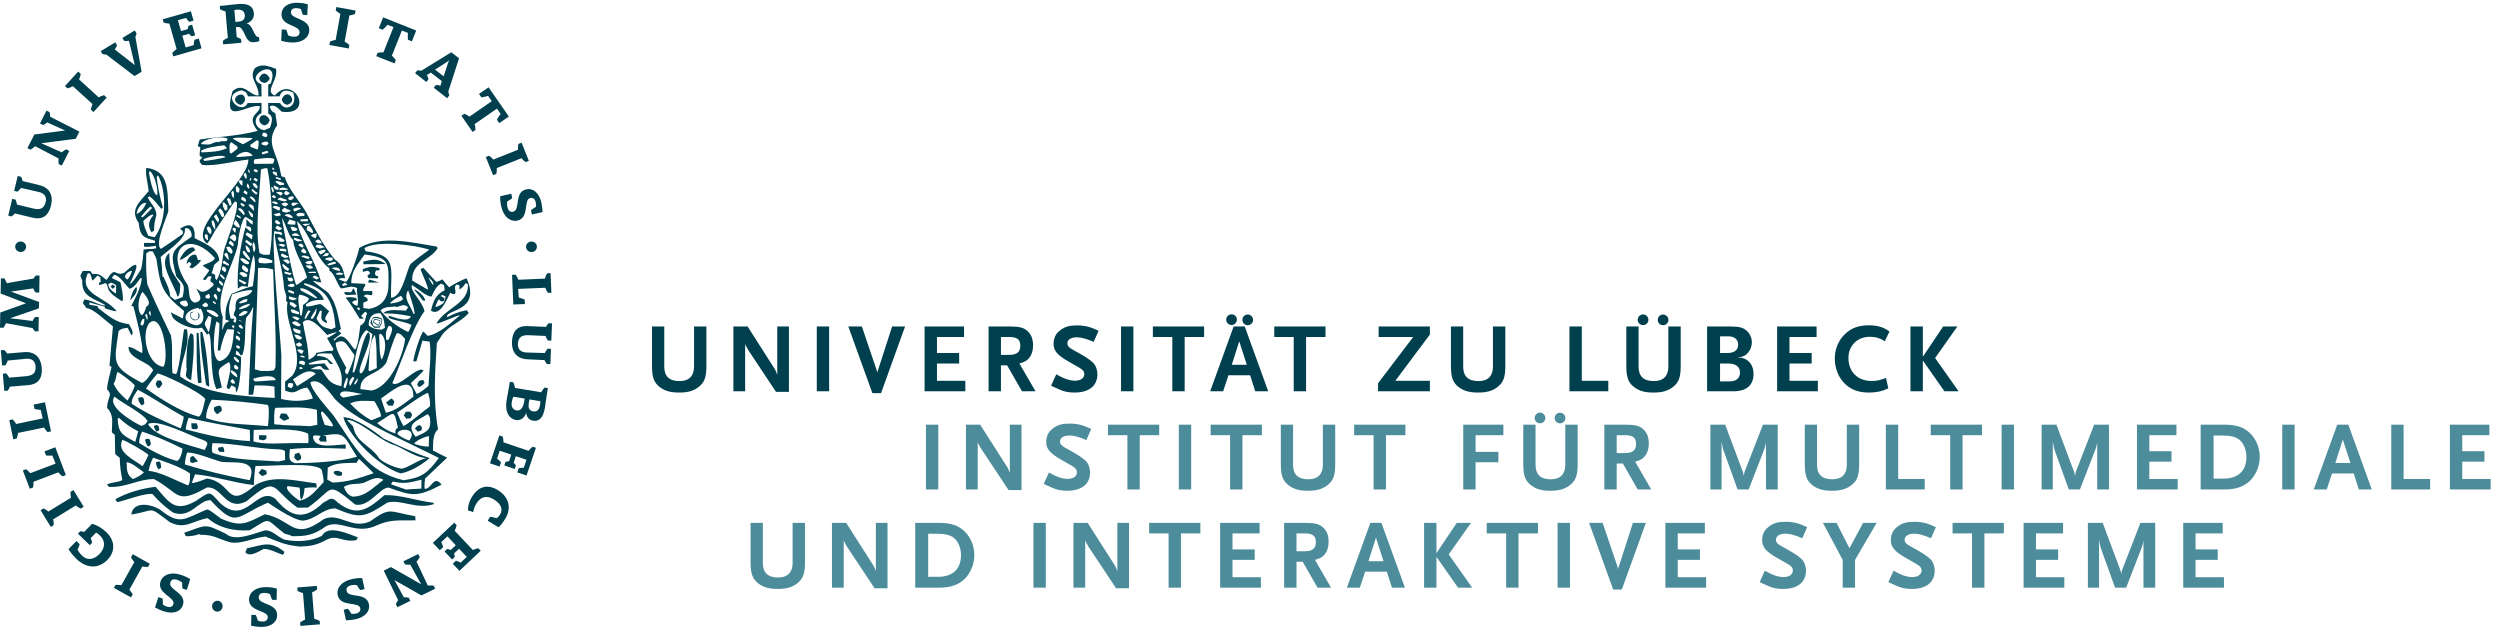 <?xml version="1.0" encoding="UTF-8" standalone="no"?>
<!DOCTYPE svg PUBLIC "-//W3C//DTD SVG 1.1//EN" "http://www.w3.org/Graphics/SVG/1.1/DTD/svg11.dtd">
<svg width="100%" height="100%" viewBox="0 0 1213 305" version="1.1" xmlns="http://www.w3.org/2000/svg" xmlns:xlink="http://www.w3.org/1999/xlink" xml:space="preserve" xmlns:serif="http://www.serif.com/" style="fill-rule:evenodd;clip-rule:evenodd;stroke-linejoin:round;stroke-miterlimit:2;">
    <g transform="matrix(4.167,0,0,4.167,0,0)">
        <path d="M54.336,32.419C54.078,32.419 52.543,33.239 52.293,33.451C51.085,32.151 51.913,32.537 50.802,32.829C50.302,32.281 49.802,31.729 49.302,31.19C49.183,31.227 49.073,31.274 48.964,31.32C49.008,31.601 49.974,33.567 49.802,33.719C49.193,33.367 48.595,33.018 47.996,32.665C47.9,30.537 50.075,30.336 50.966,28.897C50.924,28.828 50.89,28.768 50.856,28.711C47.91,28.242 44.462,27.329 41.831,28.874C41.711,29.576 40.623,32.829 40.243,32.829C39.97,32.725 39.699,32.621 39.437,32.527C39.493,32.346 40.025,32.38 40.189,32.374C39.905,31.227 39.84,30.839 38.959,30.186C37.512,28.464 36.653,26.557 35.609,24.662C34.805,23.304 33.556,21.971 33.173,20.659C33.033,20.612 32.901,20.566 32.77,20.529C32.718,20.319 32.674,20.12 32.63,19.921C32.27,17.769 30.834,16.645 32.27,14.584C32.195,14.118 32.128,13.66 32.065,13.204C31.553,12.887 31.586,12.911 31.412,12.42C31.88,12.045 32.401,12.618 32.804,13.006C36.752,13.531 34.186,8.523 31.997,11.132C30.748,10.593 32.401,9.447 32.141,8.009C31.206,7.692 30.467,7.353 29.671,7.95C28.9,9.143 30.183,9.834 30.105,11.11C29.106,11.203 28.398,9.472 27.083,10.607C25.832,14.76 28.726,12.092 30.248,12.361C30.368,13.299 28.518,13.333 29.998,15.24C27.779,15.837 25.462,15.907 23.255,16.247C23.178,16.493 23.102,16.74 23.026,16.996C23.123,17.055 23.221,17.111 23.331,17.17C23.32,17.45 23.221,17.78 23.255,18.168L23.549,18.305C23.352,18.74 22.972,18.599 23.526,19.194C24.942,19.406 27.342,18.74 28.921,18.576C28.921,21.244 21.689,26.568 24.114,28.37C24.57,27.833 24.911,27.05 25.042,26.863C25.277,26.528 27.06,23.772 27.354,23.456C27.419,23.48 27.487,23.503 27.562,23.538C27.854,24.484 26.42,27.984 26.048,29.249C25.876,30.349 25.821,31.579 25.236,32.607C24.771,32.276 25.435,32.037 24.635,31.81C25.072,30.783 24.582,31.075 25.528,30.325C25.441,28.863 23.604,28.254 22.667,27.728C22.743,26.053 22.027,25.925 20.96,26.64C21.069,26.721 21.178,26.814 21.296,26.908L21.296,27.225C20.46,27.821 19.557,28.453 18.74,28.98C17.948,28.464 19.414,25.317 19.599,24.603C19.513,21.935 19.612,19.886 17.056,19.546C16.85,19.946 17.251,21.596 17.317,22.251C16.239,23.56 15.065,24.393 16.153,25.971C16.306,27.446 16.621,27.644 18.035,28.02C18.035,28.101 18.045,28.196 18.056,28.288L16.762,28.288C16.762,28.418 16.762,28.558 16.773,28.7C17.012,28.828 17.795,28.664 18.165,28.626C18.165,28.711 18.165,28.804 18.175,28.897C17.881,29.051 17.077,28.968 16.718,29.051C16.676,29.811 16.598,30.548 16.447,31.297C16.273,31.59 15.294,33.229 15.109,33.027C15.968,31.297 16.533,29.811 14.477,31.753C13.27,32.29 13.553,30.804 12.403,32.596C11.575,31.952 11.607,31.87 10.781,31.906C10.683,31.787 10.586,31.673 10.498,31.555C10.204,31.543 9.922,31.543 9.639,31.543C9.54,31.729 9.441,31.917 9.355,32.117C9.421,32.29 9.496,32.478 9.574,32.665C9.496,34.573 10.847,34.69 12.27,35.521C12.031,35.778 10.389,34.808 9.824,34.889C9.759,35.017 9.693,35.148 9.639,35.277L10.063,35.871C10.901,35.943 12.314,37.371 13.152,38.003C13.009,39.524 12.879,41.045 12.749,42.567C12.825,42.611 12.9,42.67 12.988,42.73C12.856,43.42 12.466,44.65 12.466,45.339C13.184,45.984 12.499,46.276 12.466,47.481C13.259,48.334 13.043,49.026 13.02,50.337C13.131,50.432 13.251,50.525 13.368,50.629C13.381,51.366 13.39,52.116 13.413,52.866C13.587,53.017 13.761,53.168 13.946,53.322C13.967,54.246 14.043,54.912 14.248,55.896C13.652,56.211 13.085,56.107 12.455,56.413L12.684,56.693C14.675,56.797 16.088,55.78 17.925,55.78C20.96,57.407 20.437,58.833 24.07,56.773C25.821,56.527 26.29,59.651 28.713,58.354C32.401,55.275 31.466,56.844 34.641,59.115C35.045,59.103 35.446,59.103 35.849,59.103C39.014,56.881 37.882,55.91 41.383,58.763C43.047,59.044 44.202,56.773 45.245,56.773C47.965,57.746 48.507,57.943 51.421,56.433C50.497,55.241 50.289,56.927 49.454,56.927C49.368,56.458 49.477,56.118 49.487,55.732C50.335,54.926 51.184,54.117 52.032,53.322L52.032,53.276C51.488,52.996 50.945,52.724 50.411,52.456C50.455,51.543 50.356,50.546 51.008,49.987C50.411,46.734 50.651,43.188 50.869,39.935C51.096,39.582 51.325,39.232 51.553,38.892C52.467,37.804 53.63,37.523 54.575,36.448L54.336,36.118C53.391,36.319 52.868,36.516 52.074,36.938C51.703,36.004 56.086,36.368 54.336,32.419ZM24.177,27.345L24.225,27.943C24.193,27.943 24.162,27.943 24.127,27.958C23.771,27.646 23.837,27.592 23.866,27.293C23.998,27.276 23.998,27.276 24.177,27.345ZM24.562,27.273C24.193,27.126 24.144,26.765 24.056,26.545C24.108,26.475 24.161,26.421 24.21,26.365C24.82,26.491 24.562,27.273 24.562,27.273ZM24.864,25.688C25.033,26.06 25.078,26.157 25.054,26.77C24.685,26.241 24.674,26.193 24.641,25.688L24.864,25.688ZM25.183,24.949C25.281,25.137 25.394,25.347 25.515,25.558C25.413,25.934 25.413,25.934 25.379,25.917C25.198,25.664 25.043,25.43 24.889,25.2L25.183,24.949ZM25.634,24.253C25.824,24.471 26.119,24.674 26.086,25.191C26.007,25.226 25.932,25.276 25.869,25.327C25.713,25.042 25.556,24.754 25.403,24.486C25.481,24.406 25.556,24.321 25.634,24.253ZM26.468,23.887C26.468,24.053 26.468,24.219 26.482,24.385C26.398,24.431 26.314,24.492 26.229,24.551C25.893,23.992 25.961,24.021 25.934,23.555C26.286,23.555 26.17,23.806 26.468,23.887ZM26.968,23.798C26.905,23.866 26.828,23.967 26.751,23.967L26.426,23.219C26.459,23.153 26.489,23.104 26.533,23.05C26.843,23.104 26.888,23.284 26.968,23.798ZM27.149,23.057C26.976,22.754 26.953,22.625 26.943,22.378C26.995,22.32 27.05,22.261 27.115,22.203C27.342,22.369 27.245,23.164 27.149,23.057ZM45.529,56.364C45.592,56.259 45.669,56.165 45.745,56.072C47.114,56.364 47.649,56.211 49.084,55.85C49.073,56.19 49.063,56.541 49.063,56.892L47.257,56.996C45.583,56.413 45.583,56.413 45.529,56.364ZM38.829,48.383C38.241,47.634 36.154,45.411 36.154,44.498C37.275,43.97 38.285,45.599 39.003,46.462C40.699,48.206 42.916,49.262 45.092,50.383C51.008,53.262 51.008,53.262 51.096,53.333C49.737,55.169 49.052,55.627 46.984,55.917C42.624,54.867 41.373,52.069 38.829,48.383ZM45.266,37.008C45.875,37.337 47.018,37.395 47.91,37.828C47.822,38.027 47.681,38.493 47.528,38.659C46.3,38.073 45.115,37.219 44.321,36.167C44.67,35.682 45.526,35.75 46.094,35.687C46.094,35.709 46.094,35.732 46.104,35.767C46.812,35.614 46.974,35.313 47.528,35.778L47.267,36.167C46.463,36.167 45.159,35.908 44.624,36.482C45.734,36.493 46.638,36.576 47.833,36.833C47.584,37.652 45.724,36.878 45.277,36.763C45.266,36.845 45.266,36.927 45.266,37.008ZM47.517,33.79C47.627,34.048 48.639,37.043 48.137,36.507C47.658,35.333 46.963,34.761 47.517,33.79ZM45.495,35.346C45.472,35.313 45.453,35.288 45.44,35.263C45.875,34.854 46.138,34.702 46.692,34.443C46.768,34.561 46.854,34.679 46.942,34.796C46.736,35.169 45.854,35.288 45.495,35.346ZM30.019,20.938C29.975,21.021 29.931,21.105 29.855,21.14C29.748,21.056 29.639,20.987 29.53,20.917C29.563,20.844 29.595,20.776 29.639,20.717C29.748,20.729 29.847,20.788 30.019,20.938ZM30.009,19.969C29.944,20.004 29.889,20.039 29.835,20.073L29.54,19.897L29.54,19.805C29.725,19.652 29.671,19.652 30.019,19.852C30.009,19.886 30.009,19.921 30.009,19.969ZM27.987,23.748C28.008,23.702 28.039,23.655 28.073,23.62C28.213,23.688 28.354,23.772 28.497,23.854C28.497,23.97 28.398,24.053 28.291,24.053C28.148,23.947 28.008,23.795 27.987,23.748ZM28.516,24.949C28.463,24.962 28.404,24.993 28.365,25.023C28.145,24.787 27.925,24.55 27.705,24.33C27.967,24.048 28.394,24.493 28.516,24.949ZM28.073,23.21C28.073,23.14 28.073,23.14 28.182,22.894C28.343,22.987 28.682,23.057 28.65,23.421C28.606,23.445 28.562,23.468 28.528,23.503C28.377,23.397 28.224,23.304 28.073,23.21ZM29.433,25.737C29.421,25.866 29.41,25.995 29.41,26.123C29.4,26.123 29.387,26.137 29.377,26.146C29.007,25.936 28.866,25.655 28.692,25.538L28.692,26.324C28.965,26.405 29.28,26.287 29.247,26.885C29.215,26.908 29.183,26.932 29.15,26.966L28.585,26.465C27.953,28.664 27.583,31.227 27.692,33.603C28.19,33.229 28.19,33.287 28.856,33.402C29.03,32.138 29.15,30.783 29.54,29.693C29.866,30.746 29.585,32.128 29.442,33.322C28.398,33.567 27.812,33.884 26.953,34.222C26.475,35.253 26.191,35.756 26.267,37.228C26.386,37.253 26.506,37.288 26.626,37.324L26.626,37.465C26.147,37.523 26.071,37.933 25.92,38.388L25.887,38.388C25.853,38.388 25.941,36.985 25.928,36.856C24.885,34.398 27.203,30.864 27.68,28.548C27.724,27.797 28.073,25.563 28.594,25.248C28.866,25.41 29.15,25.574 29.433,25.737ZM25.353,40.812L25.645,40.812C25.842,39.816 26.04,39.184 26.462,38.33C26.724,38.344 26.985,38.355 27.258,38.377C27.105,39.664 27.105,41.678 25.571,42.053C24.452,41.851 25.017,37.78 25.212,37.417C25.32,37.487 25.431,37.569 25.55,37.652C25.55,38.646 25.408,39.701 25.353,40.812ZM25.452,36.75C25.408,36.821 25.343,36.903 25.288,36.927C24.755,36.739 24.429,36.493 24.083,36.236C24.083,36.176 24.083,36.118 24.093,36.058C24.593,36.093 25.028,36.176 25.452,36.75ZM25.049,35.405C24.952,35.333 24.864,35.263 24.778,35.204C24.778,35.148 24.778,35.089 24.788,35.041C24.832,35.066 25.082,35.148 25.168,35.333C25.126,35.357 25.082,35.381 25.049,35.405ZM23.146,35.837L23.178,36.037C23.234,35.99 23.287,35.955 23.341,35.92C23.854,36.528 23.875,37.874 22.797,37.874C20.828,37.43 21.514,36.083 23.146,35.837ZM21.59,35.709C20.861,35.521 20.613,34.995 21.678,34.995C21.84,35.298 22.113,35.568 21.59,35.709ZM23.526,35.533C23.646,35.416 23.778,35.313 23.906,35.204C24.07,35.313 24.135,35.263 24.255,35.614C24.104,35.732 23.919,35.743 23.831,35.767C23.549,35.58 23.549,35.58 23.526,35.533ZM23.919,34.433C24.049,34.35 24.179,34.271 24.32,34.2C24.408,34.364 24.408,34.364 24.463,34.573C24.419,34.633 24.385,34.702 24.351,34.773L24.309,34.773C24.19,34.749 24.07,34.725 23.952,34.714L23.919,34.433ZM24.278,36.774C24.385,36.833 24.505,36.891 24.627,36.948C24.627,36.973 24.398,38.787 24.267,38.646C23.69,37.44 23.711,37.92 24.278,36.774ZM29.106,35.357C29.106,35.756 28.224,35.955 27.932,36.024L27.802,35.92C28.279,35.568 28.474,35.499 29.106,35.357ZM28.736,35.124C28.551,35.169 28.008,35.37 27.909,35.333C27.888,35.288 27.865,35.239 27.844,35.204C28.224,35.006 28.343,34.808 28.835,34.842L28.736,35.124ZM28.856,36.319C28.627,36.6 28.203,36.809 27.898,36.809L27.802,36.669C28.117,36.423 28.409,35.99 28.856,36.319ZM27.825,37.266C27.909,37.277 27.997,37.312 28.182,37.44C28.159,37.44 28.138,37.44 28.127,37.452L27.802,37.312C27.802,37.288 27.812,37.277 27.825,37.266ZM28.312,38.192C28.257,38.25 28.213,38.284 28.148,38.284C28.028,38.2 27.919,38.132 27.812,38.062L27.812,37.874C28.039,37.711 28.127,37.92 28.312,38.192ZM27.997,38.809C27.953,38.845 27.909,38.88 27.875,38.916C27.789,38.845 27.714,38.775 27.638,38.704C27.638,38.646 27.638,38.6 27.648,38.552C27.758,38.635 27.875,38.716 27.997,38.809ZM27.55,39.055C28.182,39.327 27.888,39.711 27.854,39.677C27.464,39.407 27.333,39.371 27.55,39.055ZM27.963,40.423C27.942,40.471 27.919,40.531 27.898,40.588C27.789,40.565 27.68,40.542 27.583,40.531C27.541,40.437 27.506,40.355 27.474,40.274C27.659,40.145 27.737,40.216 27.963,40.423ZM27.43,37.558C27.409,37.558 27.388,37.558 27.365,37.569C27.3,37.523 27.235,37.476 27.18,37.44C27.18,37.253 27.245,37.253 27.31,37.125C27.159,37.114 27.006,37.101 26.865,37.101C26.493,35.885 26.701,35.416 27.016,34.281C27.758,34.034 28.465,33.778 29.314,33.778C29.335,33.801 29.356,33.836 29.377,33.871C28.65,35.051 27.289,34.059 27.43,35.943C27.333,36.482 26.976,36.6 27.487,36.938C27.497,37.138 27.573,37.288 27.43,37.558ZM27.258,37.885L27.289,38.083C27.235,38.132 27.191,38.177 27.149,38.236C27.083,38.132 27.029,38.027 26.976,37.92L27.258,37.885ZM27.825,41.958C27.825,42.018 27.825,42.085 27.833,42.157C27.779,42.205 27.779,42.205 27.714,42.205C27.43,42.063 27.342,41.889 27.224,41.723C27.235,41.654 27.245,41.596 27.258,41.536C27.529,41.596 27.529,41.782 27.825,41.958ZM27.745,42.765L27.714,43.022C27.659,43.011 27.604,43.011 27.55,43.011C27.235,42.966 27.3,42.777 27.224,42.636C27.43,42.356 27.43,42.46 27.745,42.765ZM27.625,43.958C27.268,43.738 26.844,43.457 26.844,43.118C27.128,43.118 27.68,43.457 27.625,43.958ZM27.365,44.661C27.258,44.65 27.149,44.65 27.04,44.65C26.964,44.568 26.888,44.487 26.821,44.405C26.876,44.309 26.976,44.195 27.06,44.136C27.224,44.286 27.333,44.298 27.365,44.661ZM19.057,42.685C19.013,42.685 18.969,42.685 18.925,42.695C17.132,42.378 16.426,38.951 17.35,37.652C18.85,36.153 19.721,41.386 19.057,42.685ZM17.47,36.739C17.415,36.621 17.361,36.507 17.306,36.399C17.361,36.319 17.426,36.246 17.491,36.176C17.512,36.236 17.642,36.927 17.47,36.739ZM17.109,37.219C17.035,37.031 16.957,36.856 16.892,36.68C17.035,36.551 17.035,36.551 17.077,36.551C17.22,36.703 17.228,37.347 17.109,37.219ZM23.906,46.452C23.778,46.838 23.549,48.511 23.091,48.511C20.916,47.891 18.774,46.497 17.001,45.235C17.426,44.592 17.839,44.053 18.339,43.491C18.828,43.491 23.123,45.515 23.906,46.452ZM16.044,45.376C17.772,46.289 19.536,47.494 21.395,48.523C21.35,48.946 21.222,49.39 21.059,49.846C21.027,49.846 20.991,49.846 20.971,49.857C18.948,48.982 17.077,48.17 15.326,47.001C15.326,46.348 15.75,45.832 16.044,45.376ZM14.847,46.639C14.043,45.901 13.652,45.574 13.228,44.685C13.566,44.182 13.457,43.772 13.696,43.292C14.414,43.762 14.99,44.169 15.685,44.848C15.685,45.247 14.859,46.639 14.847,46.639ZM17.251,49.365C18.415,48.745 22.079,50.723 23.669,51.238C24.364,51.519 24.179,51.683 23.841,52.385L23.778,52.385C22.493,51.929 17.98,50.935 17.251,49.365ZM21.244,52.235C21.244,52.527 20.991,53.661 20.569,53.661C19.013,53.251 17.47,52.385 16.195,51.578C16.195,51.158 16.38,50.546 16.556,50.253C18.165,50.804 19.589,51.39 21.244,52.235ZM29.095,55.875C29.051,55.875 29.018,55.884 28.986,55.896C26.475,55.429 23.885,54.808 21.525,54.081C21.548,53.568 21.645,53.124 21.787,52.69C22.862,52.69 24.635,53.46 25.779,53.776C27.258,53.964 30.03,53.345 29.095,55.875ZM24.755,52.724C24.603,52.397 24.702,51.835 24.723,51.601C27.279,51.601 29.866,52.255 32.554,52.328C32.749,52.351 32.934,52.351 33.184,52.527C33.184,52.866 33.184,53.216 33.197,53.568C32.945,53.613 32.695,53.672 32.445,53.732C29.921,53.544 27.073,53.604 24.755,52.724ZM29.085,50.057C29.095,50.432 29.139,50.862 29.095,51.366C29.062,51.356 29.03,51.356 28.999,51.356C26.355,51.192 24.135,50.654 21.623,49.999C21.689,49.425 21.798,49.084 21.972,48.641C24.343,49.238 26.649,49.588 29.085,50.057ZM23.994,48.675C23.994,47.962 24.309,47.12 24.647,46.545C26.724,46.627 29.018,46.838 31.162,47.143C31.445,47.293 31.216,49.648 31.195,49.624C28.835,49.376 26.105,49.472 23.994,48.675ZM35.87,50.492C35.925,50.819 35.935,51.214 35.893,51.601C35.383,51.588 34.88,51.588 34.381,51.588C32.999,51.588 30.672,51.801 29.509,51.39L29.54,50.057C31.206,50.057 34.381,49.765 35.87,50.492ZM41.558,53.183C39.676,53.755 36.219,53.929 34.326,53.929C33.468,53.649 33.728,53.076 33.749,52.304C35.859,52.057 38.066,52.176 40.254,52.244L40.254,51.751C39.144,51.751 36.447,52.409 36.447,50.782C36.687,50.619 36.991,50.723 37.338,50.759C37.262,50.887 37.187,51.016 37.121,51.158C37.176,51.238 37.241,51.321 37.306,51.414C37.545,51.414 37.785,51.414 38.024,51.426L37.96,50.782C37.827,50.759 37.707,50.735 37.59,50.723C40.232,50.304 39.905,50.546 41.558,53.183ZM38.675,49.659L37.809,49.473C37.6,48.846 37.178,47.939 37.502,47.915C37.635,47.905 38.644,49.11 38.776,49.529C38.741,49.565 38.709,49.612 38.675,49.659ZM32.073,47.481C33.673,47.481 35.25,47.293 36.903,47.716C36.916,48.29 36.926,48.873 36.947,49.459C36.664,49.505 36.382,49.565 36.109,49.624C34.685,49.529 33.283,49.565 31.933,49.402C31.933,48.793 31.87,47.845 32.073,47.481ZM34.021,37.612L34.021,37.532C34.434,37.316 34.434,37.381 35.002,37.776L35.002,37.86L34.818,38.006C34.375,37.923 34.219,37.792 34.021,37.612ZM34.172,38.206C34.441,38.288 34.711,38.381 34.998,38.48C34.981,38.593 34.981,38.725 34.981,38.852C34.908,38.837 34.833,38.837 34.758,38.837C34.355,38.771 34.053,38.498 34.172,38.206ZM34.004,36.871C34.361,36.871 34.479,36.783 34.889,37.094C34.8,37.168 34.735,37.24 34.666,37.309C34.328,37.168 34.105,37.02 34.004,36.871ZM33.984,36.402L33.827,36.064C34.157,35.963 34.417,36.159 34.826,36.361L34.826,36.571C34.785,36.571 34.744,36.586 34.706,36.599C34.458,36.529 34.223,36.457 33.984,36.402ZM33.76,35.473C33.744,35.368 33.744,35.28 33.744,35.192C34.052,35.14 34.262,35.316 34.573,35.596C34.476,35.665 34.394,35.753 34.309,35.841C34.118,35.718 33.938,35.596 33.76,35.473ZM33.647,34.799C33.647,34.693 33.647,34.59 33.663,34.502C33.968,34.59 34.274,34.678 34.591,34.768C34.424,34.918 34.145,34.948 34.038,34.964C33.896,34.904 33.772,34.842 33.647,34.799ZM33.566,33.999C33.434,33.554 34.066,33.918 34.24,33.988C34.24,34.034 34.251,34.257 34.163,34.211C33.957,34.142 33.762,34.071 33.566,33.999ZM33.474,33.228C33.664,33.154 33.976,32.89 34.288,33.138L34.288,33.301L34.083,33.431C33.826,33.418 33.566,33.373 33.474,33.228ZM33.461,32.314C33.645,32.314 33.826,32.328 34.011,32.34C34.055,32.428 34.101,32.511 34.148,32.61C34.09,32.66 34.033,32.722 33.976,32.783L33.598,32.708C33.554,32.574 33.508,32.439 33.461,32.314ZM33.133,31.827L33.133,31.613C33.411,31.678 33.692,31.746 33.985,31.827C33.862,31.962 33.829,32.011 33.706,32.011C33.507,31.945 33.321,31.879 33.133,31.827ZM32.848,30.874C32.885,30.819 32.919,30.761 32.953,30.722C33.202,30.912 33.446,31.12 33.694,31.329C33.64,31.383 33.589,31.443 33.552,31.52L33.467,31.52C33.008,31.329 33.008,31.12 32.848,30.874ZM33.511,30.721C33.309,30.574 33.108,30.419 32.922,30.285L33.435,30.186L33.73,30.453C33.73,30.638 33.588,30.706 33.511,30.721ZM32.724,29.807C32.724,29.594 32.781,29.627 32.838,29.505C33.092,29.627 33.347,29.749 33.6,29.885C33.444,30.052 33.276,30.005 33.12,30.023C32.98,29.946 32.852,29.87 32.724,29.807ZM32.586,29.201C32.566,29.115 32.546,29.03 32.546,28.962C32.77,28.962 33.012,28.962 33.256,28.985C33.298,29.07 33.337,29.158 33.377,29.269C33.337,29.269 33.298,29.269 33.256,29.291C33.032,29.246 32.809,29.224 32.586,29.201ZM32.365,28.502C32.661,28.401 32.887,28.322 33.241,28.561C33.111,28.704 33.035,28.722 32.923,28.745L32.365,28.502ZM32.303,27.733C32.533,27.487 32.827,27.748 33.151,27.977C33.101,28.029 33.054,28.083 33.006,28.154C32.858,28.137 32.713,28.137 32.581,28.137C32.48,27.995 32.385,27.854 32.303,27.733ZM32.837,25.386C33.184,25.866 33.652,27.634 34.131,27.925C34.272,29.459 35.316,30.724 35.752,32.315C35.404,32.513 34.74,33.134 34.511,33.18C34.152,32.794 32.934,26.311 32.837,25.386ZM35.958,34.725C35.958,35.124 35.578,35.277 35.282,35.509C35.282,35.871 35.229,36.295 35.131,36.728C35.099,36.728 35.076,36.739 35.055,36.75C35.022,36.739 34.988,36.728 34.967,36.715C34.935,36.157 34.541,34.66 34.868,34.306C35.271,34.374 35.511,34.433 35.958,34.725ZM35.001,33.812C34.988,33.719 34.98,33.626 34.98,33.544C35.763,33.614 36.24,34.059 36.926,34.643C36.882,34.69 36.838,34.739 36.773,34.739C36.174,34.424 35.588,34.118 35.001,33.812ZM35.189,39.33C35.163,39.404 35.021,39.509 34.939,39.542C34.399,39.464 34.468,39.33 34.247,38.959C34.647,38.99 34.746,38.972 35.189,39.33ZM34.868,39.864C34.967,39.944 35.076,40.028 35.185,40.11C35.141,40.181 35.099,40.25 35.055,40.332L34.641,40.332C34.566,40.24 34.501,40.145 34.435,40.062C34.576,39.993 34.719,39.919 34.868,39.864ZM35.349,40.834C35.349,40.906 35.185,41.223 35.131,41.198C34.793,41.056 34.73,40.906 34.587,40.718C34.904,40.67 34.967,40.635 35.349,40.834ZM35.49,41.56C35.479,41.583 35.469,41.607 35.456,41.642L35.383,41.642C35.219,41.596 35.055,41.55 34.891,41.514C35.089,41.386 35.229,41.326 35.49,41.56ZM35.534,42.216C35.511,42.309 35.446,42.556 35.383,42.521C35.196,42.449 35.011,42.393 34.837,42.333C34.826,42.262 34.826,42.192 34.826,42.121C34.967,41.969 35.339,41.934 35.534,42.216ZM34.891,42.73C34.98,42.73 35.055,42.695 35.24,42.849L35.24,42.907C35.152,42.966 35.068,42.987 35.001,42.987C34.956,42.976 34.914,42.966 34.88,42.966C34.88,42.883 34.88,42.798 34.891,42.73ZM36.773,43.502C36.653,43.678 34.608,44.977 34.587,44.964C34.423,44.696 34.259,44.428 34.108,44.169C34.891,43.702 35.849,42.798 36.773,43.502ZM34.108,44.65C34.119,44.733 34.131,44.814 34.152,44.897C33.913,45.224 33.913,45.224 33.892,45.211C33.762,45.141 33.629,45.084 33.499,45.025C33.543,44.521 33.619,44.544 34.108,44.65ZM35.763,45.118C36.067,45.528 36.208,45.785 36.437,46.393C35.708,46.616 35.12,46.663 34.423,46.673C33.804,46.651 33.228,46.571 32.728,46.452L32.76,41.386C32.661,39.395 31.466,27.412 31.989,26.849C32.109,27.119 32.749,26.826 32.869,27.225C32.837,27.272 32.804,27.317 32.77,27.377C32.411,27.19 32.294,27.225 31.979,27.225C32.174,29.331 32.924,31.19 33.065,33.462C33.129,34.023 33.424,34.234 33.304,35.006C33.358,35.089 33.424,35.169 33.489,35.253C32.934,37.347 35.74,41.536 34.032,43.738C33.749,43.97 33.468,44.205 33.197,44.438C33.197,44.789 33.197,45.141 33.205,45.492C34.62,46.019 34.392,45.306 35.763,45.118ZM32.421,23.71C32.383,23.674 32.165,23.768 32.132,23.786C32.027,23.747 31.723,23.603 31.64,23.567C31.723,23.474 32.007,23.317 32.421,23.71ZM31.989,23.092C31.918,23.054 31.651,22.957 31.651,22.883C31.89,22.672 31.825,22.648 32.141,22.928C32.109,22.987 32.033,23.08 31.989,23.092ZM27.896,31.791C28.119,31.551 28.548,31.725 28.814,32.014C28.771,32.077 28.739,32.157 28.711,32.237L28.339,32.237C28.193,32.11 28.045,31.998 27.896,31.887L27.896,31.791ZM28.685,32.899C28.685,32.915 28.685,32.93 28.7,32.948C28.623,32.998 28.549,33.062 28.486,33.131L27.838,32.733C27.823,32.599 27.823,32.599 27.871,32.517C28.133,32.634 28.409,32.767 28.685,32.899ZM28.747,31.718C28.279,31.471 28.008,31.227 28.291,30.852C28.398,30.922 29.247,31.367 28.747,31.718ZM27.95,30.16C28.212,29.878 28.661,30.27 29.01,30.552C28.993,30.609 28.976,30.664 28.976,30.735C28.906,30.735 28.835,30.756 28.768,30.773C28.316,30.681 28.158,30.366 27.95,30.16ZM28.454,29.215C28.663,29.437 29.556,30.551 28.897,30.199C28.754,30.097 27.865,29.215 28.454,29.215ZM28.851,29.351C28.579,28.932 28.592,28.899 28.623,28.549C28.836,28.686 29.123,28.951 29.123,29.387C29.03,29.369 28.933,29.351 28.851,29.351ZM28.52,28.136C28.583,28.061 28.652,27.987 28.722,27.932C28.928,28.081 29.133,28.227 29.356,28.394C29.356,28.433 29.256,28.653 29.203,28.668C28.964,28.486 28.739,28.302 28.52,28.136ZM28.591,27.334C28.638,27.229 28.689,27.14 28.754,27.055C28.964,27.159 29.177,27.262 29.403,27.367C29.419,27.453 29.338,27.894 29.303,27.872C29.058,27.681 28.817,27.508 28.591,27.334ZM29.563,28.22C29.734,28.562 29.824,29.083 29.563,29.367C29.551,29.353 29.54,29.343 29.54,29.331C29.521,29.256 29.228,28.22 29.563,28.22ZM30.248,29.974C30.727,30.045 31.162,30.092 31.716,30.336C31.706,30.42 31.706,30.502 31.706,30.583C31.422,30.606 31.141,30.64 30.868,30.675C30.639,30.652 30.412,30.63 30.183,30.616C29.985,30.242 30.105,30.232 30.248,29.974ZM31.802,31.378C31.89,35.124 32.205,38.937 32.073,42.744C32.02,42.858 31.966,42.976 31.922,43.093C31.445,43.255 30.847,43.173 30.399,43.198C30.149,43.128 29.91,43.06 29.671,43.001C29.79,39.069 29.921,35.135 30.051,31.203C30.695,31.18 31.052,31.156 31.802,31.378ZM32.607,24.165C32.589,24.272 32.571,24.375 32.571,24.482C32.515,24.482 32.456,24.482 32.397,24.494C32.173,24.375 31.945,24.26 31.732,24.143C31.791,24.083 31.845,24.026 31.923,23.967C32.337,23.967 32.509,24.129 32.607,24.165ZM32.713,25.038C32.635,25.127 32.312,25.172 32.185,25.172C32.135,25.1 31.874,25.049 31.84,24.996C31.936,24.929 32.383,24.788 32.56,24.788L32.713,25.038ZM32.044,25.703C32.109,25.669 32.174,25.633 32.247,25.61C32.38,25.726 32.52,25.843 32.661,25.971C32.608,26.018 32.554,26.077 32.499,26.137C32.216,26.101 31.966,25.971 32.044,25.703ZM32.837,26.569C32.816,26.707 32.534,26.827 32.488,26.827C32.337,26.734 32.185,26.638 32.051,26.569C32.118,26.453 32.185,26.358 32.269,26.264C32.446,26.358 32.643,26.453 32.837,26.569ZM29.692,44.415C29.486,44.229 29.498,44.217 29.52,44.077C30.03,43.925 31.956,43.468 32.096,44.265C31.302,44.286 30.368,44.415 29.692,44.415ZM28.896,24.519C28.977,24.519 29.28,24.806 29.442,24.944C29.442,25.058 29.442,25.17 29.456,25.297C29.42,25.282 29.383,25.282 29.361,25.282C29.152,25.282 28.907,24.557 28.896,24.519ZM28.932,23.881C29.118,23.681 29.174,23.805 29.514,23.967L29.582,24.506C29.559,24.506 29.548,24.519 29.537,24.532C28.968,23.955 28.968,23.955 28.932,23.881ZM29.77,23.504C29.723,23.504 29.676,23.504 29.629,23.516C29.442,23.341 29.258,23.166 29.082,22.992C29.082,22.69 29.716,23.04 29.77,23.504ZM29.171,21.021L29.106,21.021C29.085,21.01 29.062,20.997 29.051,20.997C29.085,20.904 29.118,20.81 29.161,20.717C29.314,20.729 29.291,20.844 29.171,21.021ZM29.28,22.125C29.328,22.088 29.372,22.052 29.433,22.015C29.582,22.163 29.687,22.301 29.979,22.452C29.943,22.515 29.91,22.577 29.885,22.639L29.804,22.639C29.503,22.416 29.409,22.315 29.28,22.125ZM29.4,21.348L29.704,21.348C29.847,21.524 30.149,21.699 29.91,21.959C29.52,21.748 29.53,21.63 29.4,21.348ZM30.389,19.734C30.651,19.64 30.759,19.57 31.13,19.593C31.586,21.689 31.933,26.978 31.399,29.659C31.162,29.659 30.933,29.659 30.704,29.669C30.54,29.599 30.378,29.531 30.215,29.471C29.683,26.602 30.225,22.613 30.389,19.734ZM31.651,21.735C31.771,21.865 32.054,22.275 31.758,22.425C31.662,22.109 31.5,21.899 31.651,21.735ZM31.917,21.594C32.078,21.677 32.257,21.757 32.435,21.838C32.421,21.917 32.421,21.999 32.421,22.094C32.363,22.094 32.303,22.094 32.257,22.108C32.087,22.072 31.707,21.819 31.917,21.594ZM32.925,22.55C32.846,22.62 32.786,22.705 32.719,22.79C32.515,22.653 32.327,22.533 32.139,22.418C32.345,22.314 32.831,22.252 32.925,22.55ZM33.453,23.293C33.313,23.4 33.313,23.4 33.118,23.454C32.575,23.311 31.948,23.247 32.644,23C32.974,23.126 33.178,23.188 33.453,23.293ZM33.556,23.783C33.434,23.889 33.314,24.029 33.205,24.029C32.913,23.959 32.869,23.854 32.77,23.712C33.096,23.62 33.239,23.445 33.556,23.783ZM33.815,24.478C33.8,24.51 33.8,24.557 33.8,24.608L33.343,24.755C32.67,24.641 32.729,24.491 33.128,24.18C33.328,24.28 33.434,24.394 33.815,24.478ZM34.114,25.306C34.155,25.363 33.913,25.36 33.828,25.36C33.508,25.314 33.198,25.007 33.088,25.155C33.392,24.747 33.841,24.923 34.114,25.306ZM34.409,25.796C34.394,25.902 34.378,26.026 34.378,26.147C34.31,26.147 34.239,26.147 34.168,26.162C33.757,26.101 33.654,26.198 33.457,26.018C33.539,25.848 33.641,25.697 33.739,25.543C33.95,25.71 34.181,25.626 34.409,25.796ZM34.624,26.635L34.624,26.763C34.455,26.948 34.231,26.893 34.026,26.87L33.821,26.429C34.059,26.34 34.349,26.468 34.624,26.635ZM34.935,27.476L34.081,27.46L33.966,27.339C34.399,27.08 34.469,27.051 34.935,27.476ZM35.207,27.984C35.092,28.108 34.725,28.108 34.645,28.108L34.215,27.899C34.227,27.812 34.246,27.744 34.261,27.673C34.564,27.778 34.883,27.882 35.207,27.984ZM35.351,28.666C35.32,28.701 35.286,28.754 35.255,28.806L35.111,28.806C34.98,28.718 34.851,28.629 34.736,28.543C34.864,28.333 35.174,28.263 35.351,28.666ZM35.696,29.39L35.565,29.496C35.25,29.459 35.164,29.377 35.034,29.238C35.108,29.143 35.229,28.922 35.349,28.922C35.425,29.002 35.62,29.143 35.696,29.39ZM36.066,29.95C36.016,30.003 35.965,30.073 35.934,30.143L35.821,30.143C35.562,30.039 35.322,29.95 35.078,29.865C35.272,29.656 35.71,29.779 36.066,29.95ZM36.36,30.442C36.36,30.485 36.36,30.529 36.375,30.572C36.297,30.657 36.214,30.774 36.094,30.774C35.768,30.731 35.62,30.718 35.539,30.529C35.797,30.442 35.985,30.266 36.36,30.442ZM36.466,31.198C36.333,31.233 36.204,31.269 36.075,31.321C35.861,31.181 35.583,31.06 35.65,30.899C36.122,30.899 36.163,30.809 36.466,31.198ZM36.759,31.634L36.805,31.791L35.913,31.791C35.913,31.737 35.931,31.685 35.947,31.654C36.217,31.634 36.488,31.634 36.759,31.634ZM37.139,32.345C37.116,32.419 37.116,32.419 36.84,32.544C36.675,32.448 36.513,32.345 36.376,32.269C36.465,32.198 36.558,32.124 36.652,32.073C36.813,32.147 36.973,32.251 37.139,32.345ZM39.068,38.121C38.906,38.192 38.741,38.26 38.59,38.344C37.577,38.097 37.382,38.014 36.849,37.09C36.979,36.785 37.111,36.482 37.252,36.186C37.317,36.176 37.393,36.176 37.468,36.176C37.447,37.065 37.176,37.253 38.079,37.64C38.1,37.357 37.928,37.228 37.85,37.149C37.905,36.774 38.155,36.507 38.327,36.236C37.882,35.896 37.752,35.65 37.317,35.405C36.859,35.427 35.916,35.803 35.633,35.65C35.62,35.58 35.62,35.509 35.62,35.45C36.315,34.889 36.828,34.961 37.72,34.901C37.275,33.812 36.294,33.603 35.414,33.145C35.404,33.087 35.404,33.087 35.456,32.959C38.111,33.672 38.805,35.169 39.068,38.121ZM35.893,36.13C35.969,36.13 36.023,36.167 36.164,36.246C35.925,36.507 35.794,36.785 35.62,37.101C35.588,37.101 35.555,37.101 35.521,37.114L35.456,37.114C35.565,36.728 35.708,36.423 35.893,36.13ZM36.828,35.931C36.838,35.931 36.849,35.931 36.872,35.943C36.872,36.319 36.676,36.927 36.328,37.16C36.273,37.114 36.219,37.065 36.174,37.02L36.828,35.931ZM39.241,38.67C38.795,39.021 38.448,39.173 38.079,39.371C38.327,39.792 38.579,40.225 38.839,40.66C38.795,40.718 38.753,40.775 38.72,40.847C37.85,40.824 37.468,40.998 36.817,41.093C36.817,41.407 36.197,41.806 35.925,41.889C35.925,40.319 35.49,38.937 35.261,37.523C36.099,36.621 37.457,38.355 38.1,39.01C38.503,38.834 38.764,38.752 39.241,38.67ZM39.754,44.942L39.655,44.942C38.317,44.673 38.155,44.087 37.415,43.022L36.252,42.987C36.24,42.966 36.231,42.951 36.219,42.941C38.024,42.112 36.916,43.153 38.35,43.06C38.155,42.798 37.96,42.556 37.775,42.309C37.21,42.356 36.643,42.403 36.088,42.46C36.034,42.403 35.979,42.356 35.925,42.309C36.752,42.053 37.046,41.91 38.066,41.91L38.426,42.368C38.545,42.356 38.675,42.356 38.805,42.356C37.949,41.536 37.894,41.55 36.903,41.419L36.903,41.303C37.21,41.056 38.111,41.173 38.61,41.173C39.317,42.602 39.983,43.164 39.754,44.942ZM46.039,50.466C46.005,50.455 45.987,50.455 45.964,50.455C45.04,50.138 44.592,49.811 43.918,49.262C46.039,47.962 45.823,47.564 46.333,49.787C46.02,50.01 46.039,50.072 46.039,50.466ZM47.681,51.273L47.595,51.273C47.007,51.074 46.658,50.853 46.278,50.546C46.278,49.765 48.748,49.801 47.681,51.273ZM43.191,48.921C42.112,48.29 41.558,47.811 40.766,46.976C41.688,46.557 42.57,46.673 43.592,46.709C43.733,46.943 44.462,48.112 44.342,48.501C44.017,48.595 43.408,48.921 43.191,48.921ZM39.97,46.298C39.84,46.181 39.592,46.117 39.601,45.95C39.638,45.204 41.339,45.77 42.176,45.877C41.285,46.04 40.069,46.298 39.97,46.298ZM41.602,44.063L41.633,44.063C41.7,44.369 41.537,44.509 41.331,44.802L41.232,44.626C41.35,44.438 41.472,44.251 41.602,44.063ZM40.808,44.908C40.785,44.908 40.775,44.908 40.766,44.917C40.472,44.487 40.852,44.169 41.047,43.876C41.112,43.914 41.188,43.948 41.266,43.993C41.266,44.063 40.884,44.733 40.808,44.908ZM40.21,45.188L40.144,45.188C40.102,45.153 40.056,45.128 40.014,45.106C40.014,44.696 40.243,44.323 40.363,43.97C40.405,44.008 40.449,44.042 40.503,44.077C40.482,44.487 40.395,44.814 40.21,45.188ZM39.089,39.919C40.254,39.348 40.34,40.203 41.276,41.337C41.276,41.713 40.503,43.643 40.417,43.596C40.014,43.303 40.21,43.104 40.319,42.823C39.895,42.003 39.089,40.788 39.089,39.919ZM42.658,38.436C42.885,38.587 43.124,38.74 43.364,38.903C43.364,38.903 42.645,43.83 41.93,43.444C41.461,42.941 43.754,39.252 42.874,38.694C42.221,39.278 41.776,42.227 41.22,43.376C41.047,43.376 41.091,43.327 41.058,43.292C41.32,42.053 41.656,39.149 42.658,38.436ZM43.645,38.997C43.916,40.154 43.824,41.667 43.874,42.858C43.592,42.976 43.322,43.093 43.047,43.223L42.908,43.104C43.004,41.982 42.95,39.864 43.645,38.997ZM42.927,37.885C42.927,36.948 43.374,36.423 44.277,36.469C44.67,36.973 44.744,37.371 44.821,38.177C44.68,38.25 44.54,38.319 44.41,38.388C43.624,38.306 43.429,38.284 42.927,37.885ZM44.277,38.845C45.081,39.278 44.939,41.022 44.451,41.851L44.41,41.851C44.136,41.105 44.191,39.723 44.147,38.987L44.277,38.845ZM45.245,37.945C46.081,37.945 45.396,39.163 45.222,39.571L45.092,39.571C45.05,39.559 45.006,39.546 44.962,39.546C44.886,38.716 44.93,38.6 45.245,37.945ZM47.169,39.463C46.974,41.361 45.365,45.153 43.244,45.469C42.809,45.411 42.385,45.353 41.961,45.306C41.961,43.42 43.918,43.795 44.974,42.241C45.375,41.045 45.68,39.864 46.203,38.798C46.658,38.798 46.778,39.045 47.169,39.463ZM48.129,46.196C47.182,46.896 46.062,47.868 44.93,48.057C44.735,47.494 44.506,46.862 44.374,46.393C45.277,45.808 48.129,43.223 48.129,46.196ZM49.857,45.773C49.964,46.241 50.151,46.709 50.052,47.331C49.432,47.751 47.431,49.505 46.963,49.6C46.658,49.039 46.453,48.546 46.234,48.057C46.736,47.74 49.617,45.599 49.857,45.773ZM48.399,50.862C47.182,49.322 48.465,49.084 49.771,48.23C49.867,48.23 49.964,48.442 50.063,48.617C50.258,50.253 49.617,50.245 48.399,50.862ZM49.953,50.793L49.922,52.013C49.878,51.998 49.844,51.998 49.813,51.998C49.172,51.963 48.78,51.861 48.259,51.683C48.173,51.408 49.695,50.738 49.953,50.793ZM40.035,56.704C40.722,56.237 41.438,56.422 42.31,56.237C43.093,55.932 43.832,55.347 44.647,55.875C43.397,56.797 42.58,57.825 41.037,57.825C40.395,57.583 40.287,57.219 40.035,56.704ZM38.111,55.85C38.123,55.383 38.142,54.912 38.165,54.446C39.175,53.825 40.308,53.943 41.526,53.885C41.602,53.732 41.688,53.579 41.776,53.439C41.862,53.439 43.244,54.842 43.506,55.1C41.656,55.732 40.525,56.118 38.73,56.19C38.524,56.072 38.317,55.955 38.111,55.85ZM22.329,56.237C22.449,55.896 22.581,55.558 22.711,55.23C25.017,55.429 27.18,56.224 29.563,56.483C29.572,55.722 29.639,54.947 29.748,54.259C31.292,54.304 37.01,53.755 37.468,54.739C37.567,55.159 37.676,55.627 37.686,56.141C36.752,57.091 36.12,58.074 34.868,58.294C34.551,58.087 33.039,56.996 33.499,56.599L34.868,56.773C35.022,57.265 34.826,57.735 35.068,58.18C35.391,57.886 35.404,57.243 35.469,56.832C35.925,56.763 36.304,56.728 36.882,56.773C36.859,56.61 36.838,56.446 36.828,56.282C34.402,55.989 31.859,55.251 29.725,56.483C26.235,59.499 27.18,56.155 24.093,55.722C23.505,55.917 22.862,56.237 22.329,56.237ZM17.295,54.842C17.436,54.211 17.577,53.801 17.829,53.297C19.209,53.776 20.765,54.222 22.113,55.113C22.134,55.463 22.168,56.237 21.895,56.527C20.601,56.001 18.436,54.842 17.295,54.842ZM14.74,53.825C15.317,53.825 16.187,54.609 16.752,54.995C16.523,55.3 15.783,55.672 15.479,55.78C14.706,55.264 14.794,54.68 14.74,53.825ZM14.248,51.226C14.511,51.226 16.913,52.572 17.285,52.97C17.186,53.228 16.632,54.293 16.598,54.281C15.599,53.509 13.532,52.666 14.248,51.226ZM13.705,48.758C13.749,48.71 13.793,48.675 13.835,48.641C14.576,49.331 15.12,49.718 16.088,50.22C15.979,50.619 15.87,51.016 15.763,51.426C15.739,51.426 15.729,51.426 15.718,51.436C14.248,50.654 13.761,50.397 13.705,48.758ZM13.337,46.181C14.173,46.933 16.773,48.16 17.186,49.05C16.861,49.459 16.84,49.518 16.426,49.577C15.513,49.145 12.403,47.339 13.337,46.181ZM13.52,33.204C13.509,34.187 13.509,34.187 13.488,34.176C13.064,33.918 12.608,33.554 12.608,33.076C13.054,32.842 12.89,32.864 13.52,33.204ZM14.847,32.548C14.057,32.186 15.132,31.429 15.37,31.555C15.273,31.87 15.109,32.269 14.847,32.548ZM16.512,32.41C16.371,33.614 15.849,34.492 15.282,35.628L15.531,35.663C15.63,36.083 16.827,40.471 16.533,41.105C15.882,40.824 15.523,40.437 14.958,40.389C14.958,41.851 17.35,42.063 17.839,43.118C17.503,43.574 17.056,44.415 16.544,44.592C12.923,42.649 13.27,42.297 13.816,38.531C14.173,38.236 14.347,38.25 14.859,38.167C15,38.447 15.143,38.727 15.294,39.021C15.305,39.021 15.317,39.021 15.338,39.032C15.664,38.682 15.13,38.014 15.021,37.746C13.423,37.569 12.608,36.75 11.401,35.837C11.39,35.767 11.378,35.709 11.378,35.65L10.399,35.475C10.399,35.381 10.399,35.298 10.412,35.218C10.997,35.381 11.596,35.544 12.195,35.709C12.195,35.767 12.205,35.826 12.216,35.896C12.423,35.943 13.282,36.295 13.576,36.224C12.291,34.561 9.106,34.246 10.214,31.846C10.628,31.659 10.573,32.338 10.781,32.677C10.964,32.478 11.159,32.281 11.357,32.092C11.466,32.151 11.575,32.222 11.682,32.29C11.693,32.467 11.705,32.642 11.726,32.817C11.661,32.854 11.596,32.888 11.531,32.937L11.531,33.17C12.314,33.17 12.304,32.467 12.619,33.697C12.944,34.306 13.566,34.655 14.217,35.077C14.511,34.972 14.066,33.052 14.011,32.854C13.684,32.69 13.358,32.537 13.043,32.384C13.043,32.232 13.251,32.092 13.337,31.987C14.022,32.198 14.456,32.992 15.076,33.626C15.695,33.451 15.968,32.877 16.371,32.36C16.413,32.374 16.458,32.384 16.512,32.41ZM16.621,37.896L16.544,37.896C16.478,37.861 16.413,37.828 16.359,37.793C16.38,37.5 16.491,37.337 16.632,37.125L16.806,37.125C16.806,37.381 16.817,37.604 16.621,37.896ZM17.022,35.719C17.022,35.896 16.642,36.867 16.437,36.645C15.903,36.072 16.109,34.526 16.611,33.988C16.882,34.34 17.816,35.346 17.022,35.719ZM16.437,25.2C16.676,24.942 17.262,24.157 17.545,24.063C17.6,24.113 17.655,24.157 17.709,24.215C17.577,24.346 16.676,25.317 16.567,25.317C16.523,25.27 16.478,25.234 16.437,25.2ZM17.035,23.643C16.752,24.228 16.512,24.638 15.914,24.918C15.914,24.403 16.447,23.503 17.035,23.643ZM18.306,22.741C17.751,22.602 17.426,20.529 17.339,20.084C17.382,20.028 17.426,19.969 17.47,19.921C17.99,20.344 18.448,22.098 18.306,22.741ZM18.003,27.623C17.751,27.565 17.512,27.506 17.272,27.457C17.012,26.908 16.697,26.206 16.697,25.713C16.718,25.693 17.839,24.65 17.839,25.105C17.361,25.574 17.142,26.324 17.642,27.048C17.741,26.978 17.839,26.908 17.948,26.849C17.915,26.112 18.056,25.655 18.209,25.036C18.209,24.192 17.47,23.643 17.207,22.987C17.262,22.943 17.317,22.906 17.371,22.868C17.837,23.035 18.715,24.321 18.818,24.321C18.862,24.263 18.904,24.205 18.959,24.157C18.6,22.883 18.383,21.793 18.24,20.624L18.371,20.448L18.425,20.448C19.404,22.343 19.396,25.807 18.003,27.623ZM21.426,36.212L21.296,37.09C20.819,36.845 20.351,36.6 19.883,36.364C19.872,36.376 20.057,36.828 20.067,36.891C20.515,37.652 22.516,38.506 23.451,38.143C23.679,38.306 23.864,38.625 24.104,38.962C24.169,38.903 24.244,38.858 24.32,38.809C24.765,39.418 24.364,43.515 25.191,45.292C25.376,45.292 25.613,45.188 25.832,45.118C25.364,42.951 25.103,43.118 26.649,42.157C27.105,42.567 26.529,44.38 26.386,45.118C26.452,45.141 26.485,45.141 26.517,45.281C26.571,45.281 26.638,45.281 26.701,45.292C26.777,45.153 26.865,45.012 26.953,44.881C27.029,44.897 27.029,44.897 27.443,45.128L27.474,45.692C27.976,45.362 28.117,42.018 28.052,41.536C27.844,41.444 27.638,41.351 27.443,41.267C27.453,41.128 27.474,40.998 27.497,40.868C27.703,40.868 27.833,41.093 28.018,41.373C28.083,41.351 28.159,41.326 28.236,41.314C28.682,40.028 28.442,38.271 28.661,36.997C29.062,36.562 29.226,36.281 29.442,35.778C29.454,35.778 29.465,35.791 29.486,35.803C29.192,39.125 29.095,42.567 28.942,45.959L29.475,45.959L29.639,44.872C30.378,44.872 31.141,44.881 31.956,45.012L31.989,46.334C31.933,46.324 31.88,46.324 31.825,46.324C28.247,46.146 23.994,45.925 20.981,43.841C20.981,42.029 22.144,40.378 21.777,38.355C21.655,38.344 21.537,38.344 21.426,38.344C21.254,39.348 20.907,42.849 20.515,43.56C20.364,43.526 20.221,43.491 20.08,43.457C19.948,41.946 20.156,40.413 19.904,39.055C18.948,37.065 17.98,35.03 17.155,33.111C16.991,31.859 17.001,30.652 17.035,29.481C17.35,29.318 17.371,29.19 17.795,29.284C17.925,29.54 18.077,29.786 18.219,30.186C18.677,33.391 18.839,34.082 21.426,36.212ZM22.287,27.574C19.818,29.331 19.818,29.259 20.515,32.174C21.384,33.157 21.579,33.124 21.264,34.596C20.926,34.702 20.622,34.854 20.351,34.914C20.166,34.773 19.992,34.633 19.818,34.492C19.732,33.59 19.362,32.959 19.036,32.232C18.992,32.222 18.959,32.21 18.925,32.21C18.885,31.367 18.818,30.64 18.709,29.927C19.513,29.155 21.722,27.811 21.525,26.652C21.852,26.3 22.459,27.001 22.287,27.574ZM24.874,33.193C24.505,33.567 23.929,34.094 23.364,33.941C22.906,33.626 22.906,33.626 22.862,33.626C23.188,34.2 23.81,35.051 22.678,35.239C21.798,34.983 22.144,33.719 21.829,33.145C18.904,28.779 22.102,26.721 25.028,30.068C24.799,30.572 23.744,30.724 23.614,30.946C23.864,31.11 24.114,31.283 24.364,31.46C24.364,31.562 23.715,32.403 23.614,32.527C24.257,32.834 23.904,31.97 24.647,32.21C24.215,33.06 24.874,32.697 24.874,33.193ZM25.191,34.901C25.082,34.749 24.973,34.596 24.864,34.458C25.162,33.705 25.475,35 25.191,34.901ZM25.32,33.462C25.473,33.496 25.571,33.496 25.723,33.778C25.681,33.836 25.637,33.907 25.595,33.976L25.452,33.976C25.376,33.895 25.301,33.825 25.236,33.756C25.256,33.649 25.288,33.554 25.32,33.462ZM25.55,32.642C25.637,32.7 26.126,32.97 25.92,33.299C25.613,33.064 25.408,32.959 25.55,32.642ZM25.626,31.917C25.853,31.999 25.983,32.092 26.191,32.434C26.157,32.478 26.105,32.537 26.061,32.537C25.842,32.326 25.55,32.117 25.626,31.917ZM26.002,31.033C26.182,31.102 26.262,31.102 26.353,31.491C26.21,31.702 26.21,31.702 26.182,31.691C26.067,31.592 25.952,31.508 25.834,31.421C25.834,31.102 25.847,31.201 26.002,31.033ZM26.095,30.35L26.669,30.763C26.669,30.778 26.657,30.984 26.617,30.942C26.388,30.847 26.171,30.75 25.954,30.652C25.942,30.598 25.942,30.543 25.942,30.488C25.993,30.435 26.043,30.391 26.095,30.35ZM26.596,30.28L26.105,29.667C26.541,28.878 26.706,30.398 26.596,30.28ZM26.34,28.765C26.456,28.745 26.584,28.728 26.716,28.728C26.778,28.796 27.364,29.304 26.91,29.548C26.406,29.235 26.487,29.111 26.34,28.765ZM26.63,28.343C26.675,28.233 26.719,28.125 26.777,28.032C26.905,28.032 27.407,28.405 27.135,28.697C26.963,28.575 26.788,28.45 26.63,28.343ZM27.294,28.116C27.102,27.956 26.911,27.815 26.717,27.669C27.471,26.684 27.725,27.975 27.294,28.116ZM27.17,26.522C27.258,26.534 27.342,26.546 27.443,26.568C27.497,26.686 27.443,27.201 27.31,27.06C27.18,26.873 27.083,26.745 27.06,26.662C27.096,26.617 27.128,26.568 27.17,26.522ZM27.443,25.612C27.589,25.795 27.92,26.095 27.92,26.481C27.869,26.481 27.828,26.496 27.787,26.509C27.51,26.438 27.336,26.209 27.192,26.065C27.256,25.909 27.323,25.752 27.389,25.612L27.443,25.612ZM27.616,25.025C27.752,25.09 27.884,25.172 28.02,25.253C28.02,25.315 28.02,25.381 28.035,25.443C28.006,25.428 27.974,25.428 27.945,25.428C27.57,25.218 27.57,25.218 27.512,25.139C27.541,25.09 27.57,25.056 27.616,25.025ZM27.594,21.643C27.692,21.748 27.789,21.852 27.888,21.971C27.865,22.109 27.854,22.251 27.844,22.403C27.789,22.403 27.737,22.403 27.692,22.415C27.375,22.415 27.474,21.899 27.464,21.758C27.506,21.712 27.55,21.677 27.594,21.643ZM28.182,21.63C27.909,21.384 27.875,21.326 27.812,21.081C27.833,21.046 27.865,21.01 27.898,20.976C28.008,20.987 28.117,21.01 28.236,21.032C28.236,21.15 28.247,21.664 28.182,21.63ZM28.335,22.403C28.486,22.074 28.507,22.133 28.822,22.425C28.822,22.485 28.822,22.485 28.726,22.648L28.673,22.648C28.551,22.567 28.442,22.485 28.335,22.403ZM28.637,20.844C28.539,20.694 28.453,20.541 28.367,20.389C28.627,19.674 28.877,20.717 28.637,20.844ZM29.03,21.899C28.921,21.971 28.921,21.971 28.911,21.945C28.65,21.619 28.702,21.664 28.822,21.362C28.887,21.362 29.062,21.689 29.03,21.899ZM28.965,19.674C28.999,19.769 29.062,19.897 29.095,20.098C29.062,20.109 29.039,20.12 29.018,20.143C28.822,19.935 28.911,19.805 28.965,19.674ZM27.464,18.283C27.875,17.733 28.921,17.347 29.421,18.153C27.68,18.294 27.68,18.294 27.464,18.283ZM23.669,18.541C24.005,18.33 26.017,17.909 26.267,18.32C25.397,18.505 24.582,18.669 23.778,18.74C23.734,18.669 23.7,18.599 23.669,18.541ZM23.385,17.604C23.656,17.219 25.538,16.973 26.115,16.915L26.43,17.254C25.452,17.71 24.44,17.687 23.495,17.744C23.451,17.697 23.419,17.65 23.385,17.604ZM26.517,16.163C26.475,16.247 26.43,16.33 26.386,16.425L25.613,16.458C25.595,16.493 25.582,16.527 25.571,16.562C25.061,16.387 24.69,16.833 24.213,16.833C23.505,16.795 23.505,16.795 23.396,16.761C23.623,16.178 25.887,15.743 26.517,16.163ZM26.92,16.552C27.159,16.714 27.399,16.878 27.648,17.055L27.648,17.313C27.399,17.5 27.159,17.687 26.92,17.886L26.756,17.78C26.745,17.394 26.626,16.761 26.92,16.552ZM29.366,16.178C29.127,16.351 28.312,16.82 28.257,16.795C27.865,16.575 27.474,16.351 27.096,16.142C27.289,15.931 28.931,16.07 29.366,16.07L29.366,16.178ZM30.118,16.458C30.118,16.632 30.084,17.569 29.921,17.394C29.671,17.288 29.421,17.195 29.171,17.101C29.161,17.018 29.15,16.937 29.15,16.868C29.41,16.68 29.671,16.493 29.931,16.315C29.985,16.365 30.051,16.41 30.118,16.458ZM31.433,14.878C31.206,14.971 30.977,15.066 30.759,15.159C29.572,14.947 29.442,13.624 30.443,13.181C30.443,12.784 30.443,12.384 30.454,11.986C29.91,11.986 29.366,11.986 28.822,11.999C28.213,13.52 25.528,11.061 28.127,10.514C28.617,10.722 28.65,10.617 28.877,11.213C29.4,11.213 29.921,11.213 30.454,11.225C30.443,10.76 30.433,10.29 30.433,9.822C28.127,8.898 32.707,6.451 31.531,9.704L31.237,9.845C31.224,10.302 31.224,10.76 31.224,11.225C31.662,11.213 32.109,11.213 32.554,11.213C32.815,10.37 33.461,10.481 34.131,10.769C34.74,12.42 33.173,13.062 32.608,11.999C32.141,11.986 31.683,11.986 31.224,11.986C31.224,12.395 31.224,12.819 31.237,13.239C31.912,13.52 31.628,14.316 31.433,14.878ZM31.141,16.493C31.183,16.562 31.224,16.645 31.269,16.726C31.183,16.82 31.063,16.949 30.977,16.949C30.095,16.878 30.433,16.445 31.141,16.493ZM31.216,17.803L30.563,17.979C30.519,17.909 30.488,17.849 30.454,17.792C30.54,17.744 31.357,17.347 31.216,17.803ZM30.954,15.978C30.813,15.919 30.683,15.872 30.551,15.825C30.429,15.026 31.55,15.659 30.954,15.978ZM31.933,18.517C31.933,18.751 31.922,18.81 31.758,19.066C31.032,19.066 30.313,19.066 29.595,19.08C29.52,18.776 29.551,18.751 29.639,18.552C30.17,18.505 31.433,18.247 31.933,18.517ZM31.933,19.758C31.836,19.734 31.748,19.723 31.662,19.711C31.695,19.629 31.727,19.559 31.771,19.489C31.88,19.536 32.02,19.805 31.933,19.758ZM32.304,20.512C31.937,20.374 31.707,20.204 31.764,19.992C31.919,19.947 32.033,20.009 32.284,20.13C32.142,20.326 32.344,20.512 32.304,20.512ZM32.697,20.925C32.663,20.925 32.646,20.944 32.625,20.965C32.428,20.884 32.252,20.811 32.072,20.753C32.108,20.696 32.141,20.637 32.18,20.599C32.338,20.656 32.518,20.715 32.697,20.792L32.697,20.925ZM33.095,21.355C33.081,21.401 33.068,21.449 33.068,21.51C32.898,21.525 32.744,21.54 32.586,21.571L32.076,21.205C32.076,20.872 33.019,21.308 33.095,21.355ZM33.531,22.001L33.48,22.107C33.18,22.107 32.88,22.107 32.597,22.123L32.478,22.001C32.864,21.803 32.929,21.767 33.531,22.001ZM33.764,22.488C33.641,22.602 33.474,22.733 33.353,22.733C33.245,22.666 33.142,22.602 33.051,22.552C33.113,22.438 33.172,22.325 33.245,22.225C33.353,22.225 33.535,22.338 33.764,22.488ZM34.207,23.08C34.043,23.198 33.944,23.304 33.772,23.304C33.598,23.304 33.543,23.08 33.532,23.046C33.782,22.918 33.837,22.8 34.186,22.894C34.186,22.952 34.196,23.011 34.207,23.08ZM34.75,23.667C34.163,23.995 34.163,23.995 34.108,23.995C33.858,23.783 33.902,23.783 34.043,23.595C34.272,23.595 34.501,23.609 34.73,23.62C34.73,23.631 34.74,23.643 34.75,23.667ZM35.071,24.307C34.81,24.408 34.388,24.616 34.255,24.616C34.201,24.511 34.16,24.408 34.123,24.325C34.488,24.202 34.657,24.079 35.071,24.307ZM35.462,24.869C35.448,24.948 35.438,25.042 35.438,25.135C35.176,25.148 34.916,25.177 34.671,25.201C34.608,25.121 34.547,25.055 34.484,24.988C34.744,24.711 35.028,24.735 35.462,24.869ZM35.846,25.773L34.972,25.773L35.015,25.535C35.282,25.518 35.562,25.502 35.846,25.502L35.846,25.773ZM36.15,26.046C36.011,26.146 36.011,26.146 35.54,26.315C35.431,26.247 35.322,26.18 35.211,26.129C35.461,26.046 35.727,26.028 36.15,26.046ZM36.219,27.07C36.044,26.978 35.87,26.885 35.708,26.789C35.708,25.391 36.962,27.459 36.219,27.07ZM36.899,27.22C36.899,27.288 36.803,27.786 36.696,27.737C36.435,27.637 36.294,27.503 36.202,27.42C36.25,27.338 36.667,27.136 36.899,27.22ZM37.442,28.338C37.289,28.323 37.136,28.323 36.994,28.323C36.887,28.234 36.789,28.159 36.692,28.083C37.083,27.847 36.984,27.772 37.412,28.114C37.412,28.189 37.426,28.265 37.442,28.338ZM37.795,28.796C37.609,28.835 37.426,28.888 37.259,28.94C37.075,28.867 36.908,28.812 36.744,28.761C36.776,28.67 36.825,28.579 36.872,28.51C37.259,28.474 37.326,28.458 37.795,28.796ZM37.326,29.639L37.025,29.323C37.939,28.793 38.3,29.216 37.326,29.639ZM38.295,29.5C38.295,29.931 37.695,29.825 37.911,29.795C37.843,29.778 37.585,29.865 37.526,29.845L37.946,29.452C38.09,29.452 38.134,29.485 38.295,29.5ZM38.737,30.276C38.525,30.384 38.525,30.384 38.412,30.384C37.87,30.207 37.87,30.207 37.839,30.155C37.984,30.002 38.878,29.766 38.737,30.276ZM39.101,30.688C38.389,30.896 38.389,30.896 38.236,30.896C38.19,30.847 38.146,30.799 38.099,30.767C38.357,30.688 38.723,30.44 39.086,30.505C39.086,30.557 39.086,30.619 39.101,30.688ZM39.586,31.554C39.098,31.483 38.852,31.378 38.625,31.201C39.656,30.939 39.602,31.57 39.586,31.554ZM39.194,31.978C39.155,31.938 39.118,31.898 39.093,31.858C39.47,31.723 39.521,31.654 40.01,31.87C39.809,32.087 39.395,31.978 39.194,31.978ZM39.676,33.579C40.308,33.579 40.884,33.17 41.581,33.544C41.474,34.206 41.816,34.837 41.623,35.591C41.339,35.591 41.146,35.37 41.014,35.263L41.014,35.181C41.232,34.995 41.243,34.983 41.581,34.961C41.537,34.867 41.495,34.773 41.451,34.69C41.024,34.608 40.547,34.526 40.254,34.702C40.753,35.194 41.383,36.353 41.883,37.114C42.047,37.101 42.211,37.101 42.374,37.101L42.047,36.785L42.505,36.295C42.549,36.305 42.624,36.339 42.744,36.469C42.417,37.266 42.7,37.43 41.94,37.933C41.896,38.355 41.623,41.056 41.232,40.635C40.46,39.653 39.905,38.482 38.948,39.677L38.829,39.546C39.133,39.302 39.437,39.055 39.754,38.822C39.634,38.716 39.514,38.625 39.405,38.531L39.699,38.319C39.309,36.635 39.198,35.288 38.176,34.048C37.858,33.812 36.523,32.864 36.447,32.7C36.664,32.7 37.08,32.888 37.405,32.888C36.752,30.385 34.98,27.961 34.576,25.762C35.904,26.769 36.817,30.242 38.36,31.239C38.35,31.32 38.339,31.402 38.339,31.495C38.959,31.87 39.123,32.794 39.676,33.579ZM41.766,36.118C41.7,36.058 41.633,36.001 41.581,35.943C41.633,35.756 41.656,35.778 41.873,35.849C41.873,35.92 41.883,35.99 41.896,36.058C41.797,36.108 41.841,36.118 41.766,36.118ZM40.46,33.17C40.287,33.204 40.113,33.253 39.949,33.299C39.905,33.239 39.861,33.18 39.819,33.134C39.939,33.052 40.056,32.97 40.189,32.899C40.275,32.981 40.363,33.076 40.46,33.17ZM42.45,29.633C45.344,29.998 45.31,30.512 45.214,33.579C45.05,35.006 44.202,35.756 42.973,35.966L42.31,35.861C42.299,35.65 42.299,35.45 42.299,35.253C42.471,35.169 42.645,35.089 42.82,35.017C42.82,34.492 42.362,34.627 42.362,34.458C42.82,33.966 43.494,34.878 43.343,33.895L42.287,33.895C42.287,33.328 42.58,33.47 42.515,33.052C41.971,33.018 41.438,32.992 40.905,32.97C40.905,31.485 41.667,30.783 42.45,29.633ZM47.811,30.735C47.345,31.412 46.833,34.655 45.55,34.655L45.518,34.655C45.518,30.957 46.224,29.752 42.593,29.259C42.494,29.108 42.429,28.956 42.429,28.888C43.887,27.949 48.378,28.524 49.987,29.075C49.227,29.612 48.507,30.15 47.811,30.735ZM50.455,33.145C50.434,33.145 50.411,33.145 50.39,33.157C50.151,32.842 50.008,32.572 49.901,32.326C49.911,32.315 49.922,32.315 49.932,32.315C50.021,32.419 50.562,32.842 50.455,33.145ZM51.749,35.006L51.749,34.714C51.619,34.643 51.499,34.573 51.379,34.514L51.379,34.374C51.533,34.328 51.661,34.398 51.879,34.526C51.783,35.381 51.466,35.45 50.823,35.732C50.78,35.709 50.739,35.687 50.692,35.673C51.396,34.023 50.907,35.46 51.749,35.006ZM54.479,33.087C54.653,35.37 51.736,35.896 50.823,37.676C51.239,37.676 53.425,36.6 53.545,36.728C52.488,37.583 51.096,38.927 49.792,39.103C49.628,38.927 49.464,38.763 49.302,38.6C48.954,38.845 48.129,41.583 48.129,42.097L48.485,42.063C48.715,41.256 48.954,40.459 49.193,39.664C49.464,39.701 49.747,39.734 50.031,39.782C50.237,41.278 49.987,43.281 49.891,44.932C49.682,45.106 48.694,45.938 48.507,45.843C48.278,45.435 48.051,45.025 47.833,44.615C48.324,44.169 48.857,43.656 49.324,43.153C48.681,42.46 46.343,45.306 45.69,44.602C46.539,42.636 48.063,38.062 49.422,36.236C49.214,35.089 47.649,33.825 47.975,33.193C48.54,33.496 49.649,34.561 50.247,34.526C50.554,33.884 50.76,33.345 51.369,33.018C51.476,33.076 51.585,33.134 51.704,33.204L51.772,33.79C50.771,34.306 50.466,34.961 50.182,36.176C51.434,36.985 52.303,34.082 52.467,34.082C52.641,34.234 52.673,34.292 52.999,34.211C53.141,33.649 52.772,33.531 53.141,33.134L53.49,33.204C53.49,33.367 53.49,33.544 53.498,33.719C53.836,33.485 53.979,33.357 54.206,32.97C54.294,33.006 54.38,33.041 54.479,33.087ZM49.227,34.995C49.324,34.995 49.422,34.995 49.519,35.006C49.464,34.469 48.519,33.706 48.194,33.706C48.519,34.104 48.889,34.492 49.227,34.995ZM49.443,44.557C49.378,44.451 49.324,44.346 49.269,44.24C48.79,44.309 48.759,44.309 48.574,44.789C48.626,44.872 48.694,44.964 48.759,45.06C48.954,45.06 49.313,44.778 49.443,44.557ZM42.31,30.453L42.31,30.77C43.179,30.759 44.048,30.746 44.92,30.746C43.895,30.021 43.343,30.232 42.31,30.453ZM42.255,31.332C42.244,31.437 42.232,31.543 42.232,31.647C42.702,31.614 42.82,31.304 43.103,31.823C42.996,31.917 42.885,32.01 42.775,32.117C42.82,32.198 42.864,32.29 42.908,32.384C43.278,32.384 43.645,32.398 44.027,32.41L44.027,32.151L43.765,32.117C43.58,31.81 43.702,31.718 43.775,31.495C43.907,31.485 44.048,31.471 44.191,31.471L44.191,31.215C43.2,30.981 43.114,31.039 42.255,31.332ZM43.015,32.548C42.94,32.654 42.885,32.714 42.885,32.911C43.299,32.899 43.712,32.888 44.136,32.888C43.754,32.772 43.385,32.654 43.015,32.548ZM41.123,33.603C41.037,33.743 40.951,33.884 40.873,34.034L40.144,33.999L40.079,34.142L40.308,34.35C40.699,34.328 41.091,34.314 41.495,34.306L41.199,33.603L41.123,33.603ZM31.412,13.989C30.695,12.561 29.442,14.128 30.779,14.608C31.195,14.468 31.224,14.434 31.412,13.989ZM31.412,9.12C31.021,8.394 30.509,8.371 30.162,9.12C30.334,9.496 30.282,9.482 30.779,9.67C31.13,9.575 31.248,9.482 31.412,9.12ZM32.804,11.589C32.965,11.952 32.934,12.034 33.424,12.208C34.837,11.836 33.379,10.078 32.804,11.589ZM28.539,11.659C28.539,10.196 26.342,11.565 27.963,12.208C28.291,12.174 28.409,11.916 28.539,11.659ZM23.419,30.325C23.234,30.232 23.146,30.291 23.058,30.291C22.982,30.08 22.906,29.88 22.841,29.683C22.274,29.481 21.733,30.173 21.733,30.746C21.829,30.652 21.928,30.559 22.027,30.478C22.113,30.548 22.201,30.63 22.287,30.712C22.287,30.818 22.123,30.981 22.037,31.099C22.134,31.144 22.243,31.19 22.352,31.249C22.808,30.992 23.058,30.759 23.419,30.325ZM20.916,30.256C21.363,30.256 22.201,29.424 22.732,29.143C22.667,29.027 22.602,28.922 22.548,28.814C21.777,28.722 21.189,29.623 20.916,30.256ZM20.981,33.087C19.872,31.427 19.752,31.274 19.711,29.459C18.318,30.548 20.242,33.027 20.666,34.514C20.666,34.526 20.666,34.538 20.676,34.552C21.004,34.409 20.981,33.322 20.981,33.087ZM22.211,38.787C21.699,39.524 21.699,41.934 21.699,42.849C21.71,42.849 21.722,42.849 21.743,42.858C21.743,43.584 21.33,43.83 22.168,44.24C22.191,44.24 22.222,44.24 22.256,44.251C22.428,42.521 22.667,40.66 22.516,38.997C22.407,38.927 22.308,38.858 22.211,38.787ZM22.896,38.763C22.919,40.635 22.841,42.649 23.058,44.602C23.188,44.592 23.331,44.581 23.471,44.581C23.352,42.636 23.234,40.695 23.123,38.763L22.896,38.763ZM23.331,38.67C23.331,40.684 23.711,42.765 23.994,44.836C24.093,44.881 24.2,44.942 24.309,45C24.332,45 24.351,45 24.375,45.012C24.213,42.849 24.059,40.649 23.549,38.625C23.471,38.635 23.396,38.646 23.331,38.67ZM15.164,34.961C15.609,34.469 16.044,34.059 15.914,33.417C15.489,33.638 15.294,34.443 15.154,34.923C15.154,34.937 15.154,34.949 15.164,34.961ZM13.434,33.322C12.984,33.202 13.375,32.937 12.869,33.345C12.944,33.437 13.032,33.531 13.119,33.626C13.184,33.626 13.368,33.391 13.434,33.322ZM18.165,53.825C18.165,54.152 18.24,54.293 18.448,54.656C18.547,54.585 18.654,54.528 18.763,54.468C18.73,53.72 18.644,53.638 18.165,53.825ZM30.467,54.609C30.345,54.748 30.225,54.903 30.105,55.055C30.235,55.169 30.368,55.3 30.509,55.429C30.574,55.429 30.574,55.429 31.052,55.207C31.097,55.042 30.987,54.797 30.987,54.784L30.467,54.609ZM38.85,54.936C38.85,55.193 39.079,55.334 39.384,55.416C39.525,55.394 39.666,55.383 39.808,55.371C39.84,55.207 39.83,55.042 39.83,54.995C39.449,54.808 39.133,54.748 38.85,54.936ZM49.084,50.102C49.183,49.718 49.097,49.727 48.922,49.505C48.498,49.529 48.431,49.857 48.29,49.857C48.412,49.987 48.53,50.126 48.649,50.267C48.79,50.209 48.933,50.151 49.084,50.102ZM47.811,48.699C48.051,48.186 47.996,48.29 47.757,47.94L47.257,47.94C47.169,48.077 47.093,48.23 47.018,48.383C47.114,48.501 47.213,48.629 47.322,48.758C47.486,48.734 47.649,48.71 47.811,48.699ZM45.756,47.238C45.81,47.071 45.867,46.92 45.919,46.769C45.506,46.136 45.56,46.487 44.951,46.862C45.05,46.976 45.147,47.108 45.245,47.238L45.756,47.238ZM43.45,36.938C43.036,37.604 42.996,37.527 43.569,38.16C43.765,38.136 43.973,38.177 44.178,38.167C44.418,37.78 44.527,37.569 44.493,37.114C44.006,36.867 43.918,36.891 43.45,36.938ZM44.441,37.207C44.397,37.569 44.355,37.721 44.136,38.038L43.517,37.994C42.96,37.001 43.592,36.833 44.441,37.207ZM44.277,37.288L43.624,37.114L43.397,37.5C43.592,37.64 43.799,37.78 44.006,37.933L44.071,37.933C44.256,37.64 44.277,37.569 44.277,37.288ZM43.668,37.219C43.853,37.253 44.04,37.303 44.223,37.347C44.223,37.5 44.17,37.628 44.048,37.816L43.996,37.816L43.506,37.465L43.668,37.219ZM32.718,48.137C32.651,48.29 32.586,48.454 32.531,48.617C32.695,48.734 32.869,48.863 33.043,48.992C33.184,48.992 33.468,48.828 33.663,48.758C33.663,48.57 33.348,48.195 33.337,48.17L32.718,48.137ZM34.816,52.701C34.652,52.749 34.488,52.808 34.337,52.866C34.303,53.004 34.282,53.146 34.259,53.297C34.371,53.404 34.477,53.521 34.598,53.638C35.339,53.544 35.055,53.064 34.816,52.701ZM31.01,50.689C30.727,50.676 30.454,50.666 30.183,50.666C30.149,50.819 30.149,50.921 30.149,51.158L30.54,51.262C30.954,51.262 31.097,51.05 31.01,50.689ZM24.897,47.446C24.897,47.845 24.931,47.891 25.267,48.221C25.408,48.221 25.691,47.926 25.832,47.811C25.832,46.886 25.212,47.339 24.897,47.446ZM22.896,49.283L22.274,49.283C22.298,49.787 22.298,49.787 22.329,49.905C22.438,49.95 22.438,49.95 22.732,49.987C23.234,49.987 22.982,49.505 22.896,49.283ZM25.441,52.106L25.376,52.351C25.431,52.433 25.496,52.516 25.561,52.606C25.746,52.606 25.928,52.62 26.115,52.63C26.094,52.269 26.082,52.244 25.952,52.034L25.441,52.106ZM22.352,53.907C22.493,53.893 22.493,53.893 23.058,53.72L22.516,53.099C22.342,53.099 22.274,53.206 22.144,53.262L22.144,53.755C22.211,53.801 22.274,53.851 22.352,53.907ZM17.436,51.158C17.142,51.028 17.132,51.099 16.913,51.168C16.892,51.496 17.012,51.637 17.22,51.998C17.72,51.825 17.545,51.649 17.436,51.158ZM17.936,49.577C17.936,49.846 18.035,49.963 18.219,50.267C18.318,50.209 18.425,50.151 18.535,50.102C18.535,49.518 18.379,49.386 17.936,49.577ZM16.088,46.334C16.122,46.734 16.166,46.792 16.478,47.202C16.577,47.143 16.687,47.084 16.793,47.036C16.793,46.276 16.687,46.103 16.088,46.334ZM18.579,45.164C18.98,44.65 18.969,44.733 18.709,44.309C18.566,44.298 18.436,44.298 18.306,44.298C18.089,44.802 18.056,44.673 18.36,45.164L18.579,45.164ZM22.903,36.329C23.092,36.415 23.176,36.666 23.026,37.114C22.94,37.149 22.862,37.184 22.787,37.228C22.274,37.173 22.178,36.878 22.243,36.469C22.399,36.364 22.557,36.305 22.694,36.295C22.558,36.289 22.4,36.306 22.211,36.364C22.06,36.867 22.201,37.228 22.743,37.312C23.339,37.154 23.408,36.494 22.903,36.329ZM22.694,36.295C22.771,36.299 22.843,36.309 22.903,36.329C22.843,36.301 22.772,36.29 22.694,36.295ZM46.658,55.123C47.801,54.912 49.084,54.152 50.031,53.333C48.093,52.701 46.419,51.883 44.657,51.064C43.538,50.162 41.32,48.582 39.97,48.582C40.753,51.109 44.41,54.481 46.658,55.123ZM41.123,49.657C40.874,49.353 40.493,49.05 40.417,48.886C41.472,48.886 43.456,50.482 44.2,50.953C44.727,51.287 44.845,51.366 45.496,51.682C46.911,52.067 48.141,53.247 49.734,53.355C49.046,53.309 47.401,54.57 46.738,54.57C45.986,54.487 44.17,53.684 44.038,53.194C42.986,51.777 41.459,51.508 41.123,49.657ZM18.11,56.68C16.468,56.892 14.859,57.334 13.446,58.12C13.446,58.213 13.566,58.33 13.663,58.472C14.576,58.283 16.913,57.361 17.762,57.535C18.547,58.423 19.131,58.951 20.156,59.687C22.233,60.426 23.049,58.236 24.505,58.236C27.648,61.619 27.43,60.111 31.195,58.53C31.237,58.517 33.923,60.505 35.24,60.625C36.708,60.52 37.6,59.197 39.045,59.197C41.971,60.438 42.406,60.261 45.092,58.53C46.669,58.074 48.498,59.385 50.531,58.694C50.508,58.634 50.487,58.587 50.466,58.542C48.551,58.319 46.593,57.594 44.766,57.653C42.895,59.255 41.688,60.191 39.535,58.681C39.546,58.659 39.556,58.646 39.569,58.634C39.556,58.625 39.546,58.611 39.546,58.6C39.504,58.6 39.46,58.6 39.426,58.611C38.61,57.735 38.48,58.085 37.613,58.551C35.435,60.625 33.881,60.274 32.065,58.085C29.9,56.47 28.673,61.361 25.626,58.576C24.309,57.102 24.528,57.183 22.787,58.343C20.34,59.701 19.732,58.53 18.11,56.68ZM15.282,59.911C18.263,59.444 17.109,58.812 19.773,60.8C21.558,61.691 22.274,60.684 24.179,60.332C25.561,61.513 27.224,61.853 29.072,61.747C31.672,60.166 30.792,60.344 33.119,62.122C33.348,62.24 33.694,62.229 33.988,62.437C35.74,62.437 36.5,62.31 38.012,61.244C39.611,60.472 41.308,62.229 43.614,61.281C45.485,60.413 46.321,60.635 48.378,60.589C48.366,60.426 48.355,60.261 48.355,60.111C45.17,59.548 45.518,58.997 43.07,60.719C40.884,61.677 39.514,59.618 37.697,60.448C34.108,63.082 34.108,60.53 30.847,59.875C28.617,60.953 28.106,61.41 25.733,60.389C25.277,60.074 24.494,59.385 24.125,59.312C21.481,60.377 21.027,61.233 18.719,59.406C17.72,58.694 15.5,58.271 15.282,59.911ZM21.439,62.041C21.504,62.169 21.569,62.3 21.645,62.437C22.233,62.437 22.581,62.403 23.221,62.181C23.245,62.204 23.266,62.229 23.287,62.264C24.942,62.264 25.191,62.672 26.789,63.14C28.083,63.41 29.563,62.601 30.899,62.473C32.499,63.082 32.924,63.419 34.891,63.643C36.13,63.608 36.893,63.48 38.066,62.825C39.384,62.216 39.786,63.188 41.495,62.895C41.547,62.777 41.602,62.672 41.667,62.566C40.525,62.169 38.209,61.034 37.468,62.403C36.099,63.082 34.477,63.119 33.075,62.825C32.237,62.437 31.706,61.747 30.889,61.747C29.629,62.076 27.419,63.128 26.3,62.157C23.744,60.905 24.114,61.115 21.439,62.041ZM28.747,63.844C28.713,63.948 28.661,64.17 28.562,64.275C28.986,64.967 30.259,64.16 30.704,63.914C31.399,63.914 32.128,64.311 32.913,64.604C32.989,64.57 33.075,64.368 33.129,64.264C31.412,62.907 30.714,63.444 28.747,63.844Z" style="fill:rgb(0,64,78);fill-rule:nonzero;"/>
        <path d="M21.05,66.93C21.448,67.057 21.855,67.239 22.147,67.437L21.746,68.69L21.251,68.531C21.215,68.304 21.2,68.04 21.212,67.846C21.092,67.729 20.887,67.595 20.616,67.508C20.278,67.4 19.95,67.441 19.833,67.81C19.551,68.687 21.753,69.029 21.297,70.456C21.062,71.192 20.224,71.554 19.067,71.183C18.729,71.075 18.33,70.896 18.05,70.737L18.437,69.53L18.924,69.687C18.964,69.924 18.982,70.207 18.964,70.391C19.047,70.469 19.252,70.579 19.433,70.636C19.808,70.756 20.086,70.665 20.189,70.343C20.445,69.543 18.238,69.113 18.686,67.718C18.93,66.951 19.833,66.54 21.05,66.93Z" style="fill:rgb(0,64,78);fill-rule:nonzero;"/>
        <path d="M17.446,65.643L17.245,66.001C17.027,66.021 16.789,66.01 16.57,65.963L15.062,68.663C15.205,68.81 15.349,69.022 15.451,69.21L15.255,69.563L13.264,68.45L13.461,68.098C13.675,68.085 13.931,68.098 14.132,68.144L15.641,65.444C15.487,65.283 15.353,65.084 15.255,64.889L15.455,64.53L17.446,65.643Z" style="fill:rgb(0,64,78);fill-rule:nonzero;"/>
        <path d="M9.8,61.937L10.727,60.98C11.296,61.154 11.886,61.486 12.396,61.979C13.416,62.967 13.439,64.226 12.517,65.177C11.487,66.241 10.092,66.228 8.907,65.081C8.562,64.746 8.216,64.332 7.974,63.947L8.895,62.997L9.275,63.364C9.222,63.588 9.13,63.807 9.027,63.995C9.14,64.217 9.315,64.467 9.57,64.714C10.21,65.335 10.98,65.13 11.604,64.487C12.205,63.867 12.334,63.031 11.654,62.372C11.507,62.228 11.348,62.097 11.189,62.012L10.554,62.667C10.633,62.813 10.689,63.016 10.733,63.197L10.459,63.48L9.076,62.14L9.351,61.856C9.493,61.869 9.652,61.885 9.8,61.937Z" style="fill:rgb(0,64,78);fill-rule:nonzero;"/>
        <path d="M9.745,59.005L9.394,59.22C9.194,59.13 8.992,59.004 8.824,58.857L6.187,60.472C6.241,60.671 6.263,60.926 6.259,61.141L5.916,61.351L4.724,59.407L5.068,59.197C5.261,59.292 5.479,59.426 5.631,59.564L8.268,57.948C8.213,57.732 8.193,57.496 8.203,57.276L8.554,57.061L9.745,59.005Z" style="fill:rgb(0,64,78);fill-rule:nonzero;"/>
        <path d="M7.668,55.316L7.283,55.462C7.114,55.34 6.931,55.182 6.791,55L3.899,56.095C3.915,56.3 3.892,56.562 3.846,56.765L3.469,56.908L2.66,54.776L3.037,54.634C3.206,54.755 3.401,54.943 3.522,55.099L6.475,53.98L6.094,53.044C5.905,53.057 5.615,53.057 5.363,53.043L5.179,52.556L6.44,52.078L7.668,55.316Z" style="fill:rgb(0,64,78);fill-rule:nonzero;"/>
        <path d="M5.942,50.229L5.539,50.313C5.391,50.167 5.235,49.982 5.125,49.779L2.098,50.411C2.082,50.615 2.018,50.871 1.94,51.064L1.546,51.147L1.08,48.914L1.475,48.832C1.623,48.977 1.786,49.194 1.881,49.368L4.972,48.721L4.742,47.739C4.554,47.72 4.267,47.675 4.021,47.623L3.914,47.113L5.235,46.837L5.942,50.229Z" style="fill:rgb(0,64,78);fill-rule:nonzero;"/>
        <path d="M0.82,41.167L2.828,41.001C4.058,40.904 4.756,41.626 4.857,42.791C4.978,44.206 4.299,44.754 3.308,44.841L1.152,45.027C1.107,45.172 0.992,45.365 0.903,45.484L0.501,45.519L0.329,43.514L0.73,43.479C0.85,43.626 0.989,43.797 1.062,43.973L3.045,43.802C3.791,43.738 4.211,43.441 4.142,42.647C4.087,42.001 3.674,41.712 3.003,41.779L0.891,41.985C0.857,42.169 0.734,42.37 0.648,42.528L0.247,42.563L0.094,40.786L0.495,40.751C0.604,40.861 0.758,41.022 0.82,41.167Z" style="fill:rgb(0,64,78);fill-rule:nonzero;"/>
        <path d="M4.567,34.065L4.156,34.057C4.035,33.921 3.907,33.737 3.877,33.579L1.295,33.95L1.294,33.958L4.546,35.169L4.533,35.903L1.196,37.049L1.196,37.057L3.791,37.373C3.867,37.193 3.985,37.037 4.104,36.905L4.514,36.913L4.483,38.584L4.072,38.578C3.975,38.464 3.871,38.337 3.791,38.201L0.7,37.632C0.622,37.82 0.512,37.999 0.402,38.163L0,38.156L0.032,36.389L3.005,35.323L3.005,35.307L0.073,34.18L0.105,32.413L0.517,32.42C0.612,32.588 0.724,32.764 0.786,32.97L3.898,32.435C3.966,32.31 4.075,32.178 4.192,32.078L4.604,32.085L4.567,34.065Z" style="fill:rgb(0,64,78);fill-rule:nonzero;"/>
        <path d="M3.032,28.808C2.992,29.145 2.682,29.378 2.331,29.336C1.98,29.294 1.734,28.994 1.774,28.657C1.814,28.32 2.125,28.08 2.476,28.122C2.828,28.164 3.072,28.471 3.032,28.808Z" style="fill:rgb(0,64,78);fill-rule:nonzero;"/>
        <path d="M2.633,21.082L4.59,21.56C5.788,21.855 6.222,22.762 5.949,23.898C5.618,25.279 4.8,25.586 3.832,25.355L1.729,24.85C1.64,24.974 1.47,25.12 1.348,25.204L0.956,25.109L1.426,23.153L1.817,23.248C1.885,23.425 1.961,23.63 1.976,23.82L3.911,24.286C4.639,24.46 5.13,24.311 5.316,23.536C5.468,22.906 5.167,22.501 4.51,22.352L2.441,21.879C2.351,22.044 2.17,22.195 2.04,22.318L1.647,22.225L2.063,20.49L2.456,20.584C2.524,20.723 2.62,20.924 2.633,21.082Z" style="fill:rgb(0,64,78);fill-rule:nonzero;"/>
        <path d="M5.837,13.59L9.245,15.324L8.819,16.161L4.802,16.676L7.187,17.738C7.324,17.614 7.498,17.507 7.697,17.387L8.064,17.574L7.194,19.283L6.828,19.097C6.807,18.865 6.794,18.637 6.822,18.456L4.091,17.021C3.939,17.175 3.743,17.306 3.551,17.43L3.192,17.247L4.001,15.657L7.585,15.196L5.501,14.251C5.371,14.379 5.193,14.475 5.011,14.56L4.652,14.376L5.414,12.878L5.774,13.062C5.808,13.248 5.843,13.416 5.837,13.59Z" style="fill:rgb(0,64,78);fill-rule:nonzero;"/>
        <path d="M10.886,13.046L10.582,12.769C10.613,12.552 10.678,12.322 10.772,12.12L8.487,10.037C8.311,10.144 8.072,10.236 7.864,10.292L7.567,10.021L9.103,8.335L9.401,8.607C9.364,8.818 9.295,9.065 9.204,9.25L11.49,11.333C11.682,11.22 11.905,11.134 12.118,11.083L12.422,11.36L10.886,13.046Z" style="fill:rgb(0,64,78);fill-rule:nonzero;"/>
        <path d="M15.763,4.297L16.49,8.353L15.661,8.858L12.377,6.353C12.246,6.365 12.092,6.324 11.939,6.302L11.729,5.957L13.42,4.927L13.63,5.27C13.558,5.439 13.477,5.595 13.365,5.76L15.673,7.561L15.687,7.553L15.015,4.753C14.851,4.787 14.627,4.769 14.459,4.766L14.249,4.421L15.69,3.542L15.9,3.887C15.867,4.013 15.837,4.175 15.763,4.297Z" style="fill:rgb(0,64,78);fill-rule:nonzero;"/>
        <path d="M20.175,6.564L20.062,6.168C20.2,6.018 20.371,5.841 20.566,5.717L19.722,2.751C19.514,2.742 19.25,2.68 19.056,2.632L18.946,2.245L22.224,1.312L22.535,2.403L22.042,2.544C21.92,2.433 21.741,2.236 21.658,2.089L20.717,2.356L21.075,3.614L21.849,3.394C21.858,3.254 21.921,3.1 21.965,2.993L22.374,2.877L22.726,4.111L22.316,4.227C22.228,4.15 22.074,4.04 22.002,3.932L21.228,4.152L21.617,5.521L22.558,5.253C22.552,5.058 22.598,4.814 22.644,4.63L23.145,4.487L23.469,5.627L20.175,6.564Z" style="fill:rgb(0,64,78);fill-rule:nonzero;"/>
        <path d="M30.205,4.786L30.147,4.304C29.549,4.439 29.476,2.794 28.703,2.746C29.286,2.53 29.613,2.096 29.564,1.547C29.488,0.679 28.843,0.372 27.704,0.472C27.075,0.527 26.331,0.624 26.15,0.641L25.592,0.69L25.627,1.092C25.817,1.182 26.04,1.278 26.257,1.325L26.528,4.407C26.306,4.492 26.096,4.625 25.949,4.755L25.984,5.164L28.107,4.978L28.071,4.569C27.929,4.482 27.744,4.366 27.566,4.316L27.465,3.168L27.716,3.145C28.487,3.079 28.474,5.012 29.496,4.922C29.74,4.901 30.014,4.861 30.205,4.786ZM27.772,2.522L27.411,2.554L27.29,1.177C27.367,1.154 27.508,1.133 27.571,1.128C28.161,1.076 28.466,1.305 28.507,1.772C28.54,2.149 28.339,2.472 27.772,2.522Z" style="fill:rgb(0,64,78);fill-rule:nonzero;"/>
        <path d="M33.934,4.946C33.516,4.927 33.077,4.857 32.743,4.743L32.804,3.428L33.324,3.452C33.418,3.662 33.501,3.914 33.54,4.104C33.686,4.186 33.918,4.262 34.202,4.275C34.557,4.291 34.863,4.166 34.881,3.779C34.924,2.859 32.71,3.103 32.778,1.607C32.815,0.834 33.528,0.266 34.742,0.323C35.097,0.339 35.528,0.408 35.84,0.489L35.781,1.754L35.27,1.73C35.168,1.512 35.078,1.244 35.047,1.061C34.947,1.007 34.72,0.957 34.531,0.947C34.137,0.929 33.893,1.09 33.877,1.427C33.838,2.265 36.08,2.106 36.012,3.568C35.975,4.374 35.211,5.005 33.934,4.946Z" style="fill:rgb(0,64,78);fill-rule:nonzero;"/>
        <path d="M38.358,5.24L38.433,4.835C38.633,4.746 38.862,4.679 39.083,4.653L39.636,1.609C39.452,1.517 39.248,1.363 39.09,1.218L39.162,0.821L41.405,1.229L41.333,1.625C41.134,1.706 40.888,1.779 40.684,1.8L40.13,4.843C40.329,4.946 40.519,5.089 40.676,5.243L40.602,5.648L38.358,5.24Z" style="fill:rgb(0,64,78);fill-rule:nonzero;"/>
        <path d="M47.498,4.63C47.485,4.386 47.47,4.061 47.5,3.834L46.796,3.554L45.626,6.497C45.799,6.619 45.958,6.815 46.089,7L45.937,7.382L43.81,6.536L43.962,6.154C44.191,6.112 44.435,6.076 44.644,6.106L45.814,3.163L45.11,2.884C44.987,3.065 44.736,3.31 44.565,3.464L44.11,3.283L44.612,2.022L48.462,3.553L47.96,4.814L47.498,4.63Z" style="fill:rgb(0,64,78);fill-rule:nonzero;"/>
        <path d="M53.45,6.791L52.548,6.087L49.058,8.233C48.918,8.207 48.739,8.193 48.585,8.198L48.332,8.522L49.644,9.547L49.897,9.224C49.852,9.062 49.795,8.893 49.699,8.734L50.168,8.454L51.443,9.449L51.284,9.974C51.113,9.922 50.922,9.898 50.755,9.894L50.502,10.217L52.063,11.438L52.316,11.113C52.297,10.983 52.247,10.83 52.192,10.683L53.45,6.791ZM52.29,7.033C52.217,7.216 52.139,7.405 52.075,7.616L51.66,8.89L50.653,8.103L51.82,7.365C51.998,7.253 52.151,7.133 52.284,7.028L52.29,7.033Z" style="fill:rgb(0,64,78);fill-rule:nonzero;"/>
        <path d="M57.851,13.933C57.975,13.722 58.142,13.443 58.293,13.271L57.861,12.649L55.259,14.454C55.335,14.65 55.36,14.902 55.366,15.128L55.028,15.363L53.724,13.483L54.062,13.248C54.276,13.34 54.499,13.445 54.656,13.585L57.258,11.78L56.827,11.158C56.624,11.241 56.279,11.307 56.052,11.34L55.773,10.938L56.888,10.165L59.249,13.568L58.134,14.341L57.851,13.933Z" style="fill:rgb(0,64,78);fill-rule:nonzero;"/>
        <path d="M56.564,18.28L56.946,18.126C57.128,18.25 57.307,18.408 57.446,18.581L60.318,17.433C60.298,17.228 60.32,16.973 60.359,16.762L60.733,16.612L61.581,18.729L61.207,18.878C61.032,18.752 60.84,18.583 60.713,18.421L57.842,19.57C57.86,19.792 57.84,20.03 57.793,20.244L57.412,20.396L56.564,18.28Z" style="fill:rgb(0,64,78);fill-rule:nonzero;"/>
        <path d="M58.367,24.051C58.274,23.643 58.224,23.202 58.246,22.849L59.529,22.557L59.644,23.065C59.467,23.21 59.247,23.357 59.073,23.445C59.034,23.608 59.022,23.853 59.085,24.13C59.164,24.477 59.367,24.738 59.744,24.652C60.642,24.448 59.817,22.378 61.277,22.046C62.031,21.875 62.769,22.411 63.039,23.596C63.117,23.942 63.165,24.376 63.171,24.698L61.936,24.979L61.822,24.479C62.006,24.324 62.24,24.166 62.408,24.087C62.433,23.976 62.423,23.744 62.381,23.559C62.293,23.175 62.072,22.982 61.743,23.057C60.925,23.243 61.677,25.362 60.249,25.686C59.463,25.865 58.65,25.297 58.367,24.051Z" style="fill:rgb(0,64,78);fill-rule:nonzero;"/>
        <path d="M61.255,28.808C61.215,28.471 61.461,28.171 61.813,28.129C62.164,28.087 62.472,28.32 62.513,28.657C62.553,28.994 62.309,29.302 61.958,29.344C61.606,29.386 61.295,29.146 61.255,28.808Z" style="fill:rgb(0,64,78);fill-rule:nonzero;"/>
        <path d="M59.623,31.996L60.034,31.979C60.156,32.146 60.28,32.354 60.355,32.573L63.445,32.441C63.494,32.242 63.599,32.001 63.707,31.823L64.109,31.806L64.206,34.084L63.803,34.101C63.681,33.933 63.556,33.693 63.49,33.506L60.335,33.64L60.401,34.647C60.585,34.696 60.861,34.787 61.095,34.878L61.117,35.399L59.769,35.457L59.623,31.996Z" style="fill:rgb(0,64,78);fill-rule:nonzero;"/>
        <path d="M63.409,41.93L61.396,41.836C60.164,41.778 59.564,40.971 59.612,39.804C59.672,38.385 60.416,37.926 61.411,37.968L63.571,38.059C63.634,37.92 63.773,37.744 63.877,37.638L64.279,37.655L64.195,39.665L63.793,39.648C63.692,39.486 63.577,39.299 63.526,39.116L61.539,39.032C60.791,39 60.335,39.242 60.303,40.038C60.275,40.685 60.647,41.024 61.322,41.044L63.442,41.11C63.5,40.931 63.647,40.748 63.752,40.602L64.155,40.619L64.081,42.401L63.678,42.384C63.584,42.261 63.452,42.082 63.409,41.93Z" style="fill:rgb(0,64,78);fill-rule:nonzero;"/>
        <path d="M63.797,45.195L63.4,45.127C63.254,45.295 63.104,45.502 63.015,45.679L59.964,45.168C59.935,44.948 59.865,44.719 59.773,44.52L59.367,44.453L59.265,45.059C59.166,45.659 59.059,46.193 58.996,46.567C58.739,48.099 59.382,48.792 60.064,48.906C60.55,48.988 61.069,48.729 61.265,48.058C61.314,48.619 61.655,48.917 62.069,48.986C62.799,49.108 63.255,48.625 63.45,47.464C63.546,46.888 63.634,46.167 63.698,45.787L63.797,45.195ZM61.09,46.414L61.025,46.802C60.912,47.479 60.613,47.87 60.158,47.793C59.777,47.729 59.487,47.417 59.588,46.818C59.633,46.545 59.702,46.333 59.776,46.193L61.09,46.414ZM62.932,46.721C62.922,46.88 62.899,47.02 62.866,47.214C62.768,47.798 62.449,47.96 62.076,47.898C61.703,47.835 61.461,47.587 61.57,46.933C61.598,46.77 61.622,46.623 61.65,46.507L62.932,46.721Z" style="fill:rgb(0,64,78);fill-rule:nonzero;"/>
        <path d="M58.147,50.702L58.537,50.834C58.582,51.033 58.631,51.274 58.622,51.503L61.544,52.493C61.67,52.327 61.87,52.145 62.02,52.012L62.401,52.142L61.308,55.37L60.233,55.005L60.397,54.52C60.558,54.483 60.822,54.447 60.99,54.462L61.304,53.536L60.065,53.117L59.807,53.878C59.916,53.965 60.008,54.105 60.071,54.202L59.934,54.605L58.719,54.194L58.856,53.79C58.969,53.761 59.148,53.698 59.277,53.7L59.535,52.938L58.187,52.481L57.873,53.408C58.037,53.513 58.212,53.689 58.338,53.832L58.171,54.325L57.049,53.945L58.147,50.702Z" style="fill:rgb(0,64,78);fill-rule:nonzero;"/>
        <path d="M54.918,57.909C55.701,56.612 56.76,56.338 57.943,57.053C59.33,57.891 59.558,59.2 58.836,60.396C58.567,60.84 58.294,61.165 58.056,61.4L56.789,60.633L57.066,60.174C57.321,60.199 57.598,60.264 57.808,60.345C57.956,60.26 58.117,60.089 58.239,59.887C58.594,59.299 58.339,58.657 57.487,58.143C56.677,57.653 55.974,57.799 55.447,58.67C55.28,58.948 55.145,59.299 55.105,59.634L54.49,59.428C54.473,58.949 54.62,58.402 54.918,57.909Z" style="fill:rgb(0,64,78);fill-rule:nonzero;"/>
        <path d="M52.893,60.861L53.175,61.16C53.122,61.357 53.052,61.592 52.936,61.792L55.053,64.036C55.242,63.949 55.504,63.881 55.698,63.834L55.975,64.127L53.495,66.466L52.716,65.641L53.089,65.289C53.248,65.331 53.498,65.423 53.64,65.516L54.351,64.845L53.454,63.894L52.868,64.446C52.924,64.574 52.94,64.74 52.95,64.855L52.64,65.147L51.76,64.213L52.07,63.92C52.183,63.95 52.371,63.976 52.485,64.039L53.07,63.487L52.094,62.452L51.382,63.123C51.477,63.292 51.549,63.53 51.593,63.714L51.214,64.072L50.401,63.21L52.893,60.861Z" style="fill:rgb(0,64,78);fill-rule:nonzero;"/>
        <path d="M46.358,69.878L44.678,66.443L45.521,66.03L49.041,68.034L47.773,65.751C47.588,65.769 47.387,65.75 47.155,65.725L46.974,65.356L48.697,64.512L48.877,64.882C48.754,65.079 48.627,65.269 48.497,65.397L49.817,68.185C50.031,68.154 50.266,68.167 50.494,68.184L50.67,68.545L49.069,69.33L45.928,67.544L47.024,69.552C47.206,69.527 47.406,69.558 47.602,69.599L47.779,69.961L46.269,70.7L46.092,70.338C46.176,70.169 46.25,70.014 46.358,69.878Z" style="fill:rgb(0,64,78);fill-rule:nonzero;"/>
        <path d="M40.967,67.43C41.375,67.34 41.817,67.292 42.17,67.316L42.455,68.601L41.946,68.712C41.802,68.535 41.656,68.314 41.569,68.139C41.406,68.1 41.161,68.086 40.884,68.149C40.537,68.226 40.275,68.426 40.358,68.803C40.557,69.704 42.632,68.889 42.956,70.351C43.123,71.106 42.583,71.84 41.396,72.104C41.05,72.179 40.615,72.226 40.293,72.23L40.019,70.994L40.52,70.882C40.674,71.068 40.831,71.301 40.909,71.469C41.019,71.497 41.252,71.487 41.437,71.446C41.822,71.361 42.015,71.141 41.942,70.812C41.761,69.993 39.638,70.733 39.321,69.303C39.147,68.517 39.719,67.707 40.967,67.43Z" style="fill:rgb(0,64,78);fill-rule:nonzero;"/>
        <path d="M36.892,68.22L36.925,68.629C36.754,68.768 36.55,68.891 36.343,68.974L36.591,72.057C36.793,72.099 37.03,72.195 37.22,72.294L37.252,72.697L34.98,72.879L34.947,72.478C35.118,72.349 35.337,72.216 35.529,72.142L35.281,69.059C35.064,69.011 34.842,68.92 34.652,68.813L34.619,68.403L36.892,68.22Z" style="fill:rgb(0,64,78);fill-rule:nonzero;"/>
        <path d="M31.043,68.36C31.461,68.371 31.902,68.43 32.238,68.538L32.207,69.853L31.687,69.84C31.588,69.632 31.5,69.383 31.458,69.193C31.309,69.115 31.074,69.044 30.791,69.038C30.435,69.028 30.132,69.16 30.122,69.547C30.1,70.468 32.309,70.176 32.272,71.673C32.254,72.445 31.553,73.028 30.338,72.999C29.983,72.991 29.55,72.931 29.236,72.857L29.267,71.591L29.78,71.603C29.885,71.82 29.981,72.085 30.017,72.267C30.118,72.319 30.345,72.366 30.535,72.372C30.929,72.38 31.17,72.213 31.178,71.876C31.199,71.039 28.96,71.247 28.996,69.783C29.015,68.977 29.765,68.33 31.043,68.36Z" style="fill:rgb(0,64,78);fill-rule:nonzero;"/>
        <path d="M25.401,69.957C25.737,70.005 25.962,70.321 25.913,70.67C25.861,71.022 25.557,71.26 25.221,71.211C24.884,71.163 24.651,70.847 24.702,70.497C24.752,70.147 25.065,69.909 25.401,69.957Z" style="fill:rgb(0,64,78);fill-rule:nonzero;"/>
        <path d="M93.73,65.479L93.73,60.883L92.291,60.883L92.291,65.559C92.291,66.645 91.707,67.241 90.609,67.241C89.408,67.241 88.825,66.68 88.825,65.559L88.825,60.883L87.397,60.883L87.397,65.479C87.397,66.863 87.649,67.492 88.425,68.029C88.997,68.416 89.614,68.577 90.564,68.577C91.502,68.577 92.142,68.406 92.691,68.029C93.479,67.48 93.73,66.863 93.73,65.479ZM103.342,68.497L103.342,60.883L101.983,60.883L101.983,66.486L101.915,66.348L101.847,66.155C101.834,66.131 101.812,66.085 101.777,66.005C101.744,65.925 101.709,65.869 101.697,65.845L98.529,60.883L96.872,60.883L96.872,68.428L98.243,68.428L98.243,62.895C98.277,63.021 98.3,63.068 98.346,63.159C98.357,63.169 98.391,63.227 98.437,63.319C98.529,63.478 98.575,63.582 98.597,63.616L101.834,68.497L103.342,68.497ZM113.448,64.632C113.448,63.65 113.083,62.688 112.433,61.992C111.689,61.203 110.797,60.883 109.368,60.883L106.567,60.883L106.567,68.427L109.355,68.427C110.717,68.427 111.712,68.062 112.41,67.321C113.071,66.612 113.448,65.639 113.448,64.632ZM111.896,64.644C111.896,66.256 110.935,67.161 109.218,67.161L108.075,67.161L108.075,62.151L109.218,62.151C110.042,62.151 110.625,62.299 111.025,62.596C111.563,62.998 111.896,63.787 111.896,64.644ZM121.772,60.883L120.333,60.883L120.333,68.428L121.772,68.428L121.772,60.883ZM131.462,68.497L131.462,60.883L130.103,60.883L130.103,66.486L130.035,66.348L129.965,66.155C129.955,66.131 129.932,66.085 129.897,66.005C129.862,65.925 129.828,65.869 129.817,65.845L126.648,60.883L124.993,60.883L124.993,68.428L126.362,68.428L126.362,62.895C126.397,63.021 126.419,63.068 126.465,63.159C126.478,63.169 126.512,63.227 126.558,63.319C126.648,63.478 126.694,63.582 126.717,63.616L129.955,68.497L131.462,68.497ZM139.771,62.105L139.771,60.883L133.806,60.883L133.806,62.105L136.068,62.105L136.068,68.427L137.508,68.427L137.508,62.105L139.771,62.105ZM146.817,68.427L146.817,67.206L143.513,67.206L143.513,65.193L146.097,65.193L146.097,63.97L143.513,63.97L143.513,62.105L146.668,62.105L146.668,60.883L142.073,60.883L142.073,68.427L146.817,68.427ZM154.988,68.427L153.114,65.193C153.744,65.021 154.005,64.862 154.292,64.496C154.565,64.13 154.703,63.662 154.703,63.078C154.703,62.369 154.498,61.82 154.085,61.443C153.641,61.02 153.138,60.883 152.04,60.883L149.524,60.883L149.524,68.427L150.963,68.427L150.963,65.41L151.685,65.41L153.412,68.427L154.988,68.427ZM153.217,63.113C153.217,63.868 152.817,64.187 151.902,64.187L150.963,64.187L150.963,62.105L151.902,62.105C152.84,62.105 153.217,62.391 153.217,63.113ZM163.586,68.427L160.854,60.883L159.562,60.883L156.829,68.427L158.338,68.427L158.956,66.564L161.482,66.564L162.077,68.427L163.586,68.427ZM161.093,65.342L159.345,65.342L160.213,62.61L161.093,65.342ZM171.419,68.427L168.687,64.553L171.283,60.883L169.625,60.883L167.257,64.405L167.257,60.883L165.818,60.883L165.818,68.427L167.257,68.427L167.257,64.839L169.773,68.427L171.419,68.427ZM179.079,62.105L179.079,60.883L173.112,60.883L173.112,62.105L175.375,62.105L175.375,68.427L176.815,68.427L176.815,62.105L179.079,62.105ZM182.803,60.883L181.363,60.883L181.363,68.428L182.803,68.428L182.803,60.883ZM191.644,60.883L190.134,60.883L188.488,65.983L188.442,66.075C188.419,66.131 188.409,66.165 188.409,66.268L188.419,66.348L188.385,66.211L188.362,66.085L188.339,65.983L186.612,60.883L185.036,60.883L187.836,68.645L188.842,68.645L191.644,60.883ZM198.66,68.427L198.66,67.206L195.355,67.206L195.355,65.193L197.939,65.193L197.939,63.97L195.355,63.97L195.355,62.105L198.512,62.105L198.512,60.883L193.917,60.883L193.917,68.427L198.66,68.427ZM210.425,61.385C209.922,61.145 209.717,61.066 209.351,60.952C208.883,60.814 208.437,60.757 207.934,60.757C207.053,60.757 206.583,60.883 206.034,61.259C205.795,61.431 205.601,61.626 205.476,61.82C205.293,62.105 205.179,62.494 205.179,62.872C205.179,63.695 205.59,64.199 206.927,64.964L208.094,65.627C208.586,65.903 208.757,66.12 208.757,66.439C208.757,66.897 208.322,67.195 207.658,67.195C207.36,67.195 206.949,67.115 206.571,66.977C206.274,66.863 206.047,66.749 205.497,66.452L204.893,67.778C205.109,67.879 205.28,67.959 205.384,68.005C206.172,68.371 206.424,68.462 206.961,68.531C207.178,68.565 207.406,68.577 207.636,68.577C209.306,68.577 210.287,67.789 210.287,66.439C210.287,65.914 210.094,65.411 209.773,65.09C209.42,64.736 208.665,64.255 207.51,63.637C206.972,63.351 206.788,63.158 206.788,62.837C206.788,62.414 207.224,62.139 207.898,62.139C208.402,62.139 209.054,62.323 209.854,62.676L210.425,61.385ZM218.514,60.883L216.937,60.883L215.348,63.834L213.84,60.883L212.262,60.883L214.56,65.194L214.56,68.427L215.998,68.427L215.998,65.194L218.514,60.883ZM225.411,61.385C224.908,61.145 224.703,61.066 224.338,60.952C223.869,60.814 223.424,60.757 222.92,60.757C222.038,60.757 221.57,60.883 221.021,61.259C220.781,61.431 220.588,61.626 220.463,61.82C220.279,62.105 220.165,62.494 220.165,62.872C220.165,63.695 220.576,64.199 221.913,64.964L223.08,65.627C223.572,65.903 223.743,66.12 223.743,66.439C223.743,66.897 223.31,67.195 222.646,67.195C222.348,67.195 221.936,67.115 221.559,66.977C221.262,66.863 221.033,66.749 220.484,66.452L219.88,67.778C220.097,67.879 220.268,67.959 220.37,68.005C221.158,68.371 221.41,68.462 221.947,68.531C222.164,68.565 222.394,68.577 222.622,68.577C224.293,68.577 225.274,67.789 225.274,66.439C225.274,65.914 225.08,65.411 224.761,65.09C224.406,64.736 223.652,64.255 222.496,63.637C221.958,63.351 221.775,63.158 221.775,62.837C221.775,62.414 222.211,62.139 222.886,62.139C223.39,62.139 224.04,62.323 224.841,62.676L225.411,61.385ZM233.323,62.105L233.323,60.883L227.356,60.883L227.356,62.105L229.62,62.105L229.62,68.427L231.06,68.427L231.06,62.105L233.323,62.105ZM240.368,68.427L240.368,67.206L237.064,67.206L237.064,65.193L239.648,65.193L239.648,63.97L237.064,63.97L237.064,62.105L240.221,62.105L240.221,60.883L235.625,60.883L235.625,68.427L240.368,68.427ZM250.952,68.427L250.952,60.883L249.228,60.883L247.135,66.268C247.066,66.452 247.044,66.498 246.997,66.851C246.964,66.565 246.929,66.486 246.849,66.268L244.836,60.883L243.11,60.883L243.11,68.427L244.412,68.427L244.412,62.849C244.527,63.491 244.538,63.616 244.698,64.05L246.276,68.427L247.569,68.427L249.297,63.97C249.536,63.341 249.525,63.285 249.582,62.895L249.582,68.427L250.952,68.427ZM258.954,68.427L258.954,67.206L255.65,67.206L255.65,65.193L258.234,65.193L258.234,63.97L255.65,63.97L255.65,62.105L258.807,62.105L258.807,60.883L254.212,60.883L254.212,68.427L258.954,68.427Z" style="fill:rgb(77,141,155);fill-rule:nonzero;"/>
        <path d="M109.253,49.449L107.814,49.449L107.814,56.994L109.253,56.994L109.253,49.449ZM118.943,57.063L118.943,49.449L117.584,49.449L117.584,55.052L117.515,54.915L117.447,54.72C117.435,54.697 117.412,54.652 117.378,54.572C117.344,54.492 117.309,54.435 117.298,54.412L114.13,49.449L112.473,49.449L112.473,56.995L113.844,56.995L113.844,51.462C113.878,51.588 113.901,51.633 113.947,51.725C113.958,51.736 113.992,51.793 114.038,51.885C114.13,52.045 114.175,52.148 114.198,52.182L117.435,57.063L118.943,57.063ZM127.063,49.952C126.56,49.712 126.355,49.632 125.989,49.518C125.521,49.381 125.075,49.324 124.571,49.324C123.69,49.324 123.222,49.449 122.673,49.826C122.433,49.998 122.239,50.192 122.113,50.386C121.931,50.671 121.816,51.06 121.816,51.438C121.816,52.261 122.228,52.764 123.564,53.531L124.732,54.194C125.224,54.468 125.395,54.686 125.395,55.006C125.395,55.463 124.96,55.761 124.297,55.761C123.999,55.761 123.587,55.681 123.21,55.544C122.913,55.429 122.685,55.315 122.136,55.017L121.531,56.343C121.748,56.446 121.919,56.526 122.022,56.572C122.81,56.937 123.062,57.029 123.599,57.097C123.816,57.131 124.045,57.143 124.274,57.143C125.944,57.143 126.926,56.355 126.926,55.006C126.926,54.48 126.732,53.977 126.412,53.656C126.058,53.302 125.304,52.822 124.148,52.204C123.61,51.918 123.427,51.724 123.427,51.403C123.427,50.98 123.862,50.706 124.537,50.706C125.041,50.706 125.692,50.889 126.492,51.243L127.063,49.952ZM134.975,50.671L134.975,49.449L129.007,49.449L129.007,50.671L131.272,50.671L131.272,56.994L132.711,56.994L132.711,50.671L134.975,50.671ZM138.699,49.449L137.26,49.449L137.26,56.994L138.699,56.994L138.699,49.449ZM146.933,50.671L146.933,49.449L140.966,49.449L140.966,50.671L143.23,50.671L143.23,56.994L144.669,56.994L144.669,50.671L146.933,50.671ZM155.47,54.046L155.47,49.449L154.031,49.449L154.031,54.126C154.031,55.212 153.448,55.807 152.35,55.807C151.149,55.807 150.565,55.246 150.565,54.126L150.565,49.449L149.138,49.449L149.138,54.046C149.138,55.429 149.389,56.058 150.166,56.595C150.737,56.983 151.355,57.143 152.304,57.143C153.242,57.143 153.883,56.972 154.431,56.595C155.219,56.046 155.47,55.429 155.47,54.046ZM163.642,50.671L163.642,49.449L157.675,49.449L157.675,50.671L159.939,50.671L159.939,56.994L161.378,56.994L161.378,50.671L163.642,50.671ZM175.053,50.671L175.053,49.449L170.378,49.449L170.378,56.994L171.817,56.994L171.817,53.827L174.469,53.827L174.469,52.617L171.817,52.617L171.817,50.671L175.053,50.671ZM182.272,48.683C182.272,48.329 181.986,48.055 181.643,48.055C181.301,48.055 181.027,48.329 181.027,48.683C181.027,49.025 181.301,49.299 181.643,49.299C181.986,49.299 182.272,49.025 182.272,48.683ZM179.94,48.671C179.94,48.329 179.665,48.043 179.311,48.043C178.967,48.043 178.693,48.329 178.693,48.671C178.693,49.014 178.967,49.288 179.311,49.288C179.665,49.288 179.94,49.014 179.94,48.671ZM183.701,54.045L183.701,49.448L182.26,49.448L182.26,54.126C182.26,55.212 181.678,55.807 180.581,55.807C179.379,55.807 178.796,55.246 178.796,54.126L178.796,49.448L177.368,49.448L177.368,54.045C177.368,55.429 177.619,56.058 178.396,56.595C178.967,56.983 179.585,57.143 180.535,57.143C181.472,57.143 182.112,56.972 182.66,56.595C183.449,56.046 183.701,55.429 183.701,54.045ZM192.271,56.994L190.398,53.759C191.026,53.587 191.289,53.428 191.574,53.062C191.848,52.697 191.986,52.227 191.986,51.644C191.986,50.935 191.78,50.386 191.369,50.009C190.923,49.587 190.421,49.449 189.322,49.449L186.808,49.449L186.808,56.994L188.247,56.994L188.247,53.976L188.968,53.976L190.695,56.994L192.271,56.994ZM190.501,51.678C190.501,52.433 190.1,52.754 189.185,52.754L188.247,52.754L188.247,50.671L189.185,50.671C190.123,50.671 190.501,50.957 190.501,51.678ZM206.998,56.994L206.998,49.449L205.273,49.449L203.18,54.835C203.111,55.018 203.088,55.063 203.043,55.418C203.008,55.132 202.974,55.052 202.894,54.835L200.881,49.449L199.156,49.449L199.156,56.994L200.458,56.994L200.458,51.417C200.572,52.056 200.584,52.182 200.744,52.617L202.322,56.994L203.614,56.994L205.341,52.537C205.581,51.908 205.57,51.851 205.627,51.462L205.627,56.994L206.998,56.994ZM216.479,54.046L216.479,49.449L215.039,49.449L215.039,54.126C215.039,55.212 214.456,55.807 213.358,55.807C212.157,55.807 211.573,55.246 211.573,54.126L211.573,49.449L210.146,49.449L210.146,54.046C210.146,55.429 210.397,56.058 211.174,56.595C211.745,56.983 212.363,57.143 213.313,57.143C214.25,57.143 214.891,56.972 215.439,56.595C216.228,56.046 216.479,55.429 216.479,54.046ZM224.111,56.994L224.111,55.772L221.024,55.772L221.024,49.449L219.585,49.449L219.585,56.994L224.111,56.994ZM230.781,50.671L230.781,49.449L224.814,49.449L224.814,50.671L227.078,50.671L227.078,56.994L228.518,56.994L228.518,50.671L230.781,50.671ZM234.504,49.449L233.065,49.449L233.065,56.994L234.504,56.994L234.504,49.449ZM245.566,56.994L245.566,49.449L243.841,49.449L241.748,54.835C241.68,55.018 241.657,55.063 241.611,55.418C241.577,55.132 241.542,55.052 241.462,54.835L239.449,49.449L237.724,49.449L237.724,56.994L239.026,56.994L239.026,51.417C239.141,52.056 239.152,52.182 239.313,52.617L240.89,56.994L242.183,56.994L243.91,52.537C244.15,51.908 244.138,51.851 244.196,51.462L244.196,56.994L245.566,56.994ZM253.568,56.994L253.568,55.772L250.264,55.772L250.264,53.759L252.848,53.759L252.848,52.537L250.264,52.537L250.264,50.671L253.42,50.671L253.42,49.449L248.825,49.449L248.825,56.994L253.568,56.994ZM263.122,53.199C263.122,52.215 262.757,51.255 262.105,50.557C261.363,49.769 260.471,49.449 259.04,49.449L256.241,49.449L256.241,56.994L259.03,56.994C260.39,56.994 261.385,56.629 262.083,55.886C262.745,55.178 263.122,54.205 263.122,53.199ZM261.569,53.21C261.569,54.823 260.608,55.727 258.893,55.727L257.747,55.727L257.747,50.717L258.893,50.717C259.716,50.717 260.299,50.866 260.699,51.163C261.237,51.563 261.569,52.353 261.569,53.21ZM267.179,49.449L265.74,49.449L265.74,56.994L267.179,56.994L267.179,49.449ZM276.168,56.994L273.437,49.449L272.145,49.449L269.411,56.994L270.92,56.994L271.538,55.131L274.065,55.131L274.659,56.994L276.168,56.994ZM273.676,53.909L271.927,53.909L272.796,51.176L273.676,53.909ZM282.961,56.994L282.961,55.772L279.874,55.772L279.874,49.449L278.436,49.449L278.436,56.994L282.961,56.994ZM290.007,56.994L290.007,55.772L286.702,55.772L286.702,53.759L289.286,53.759L289.286,52.537L286.702,52.537L286.702,50.671L289.858,50.671L289.858,49.449L285.263,49.449L285.263,56.994L290.007,56.994Z" style="fill:rgb(77,141,155);fill-rule:nonzero;"/>
        <path d="M82.252,42.612L82.252,38.016L80.813,38.016L80.813,42.692C80.813,43.778 80.229,44.374 79.13,44.374C77.929,44.374 77.346,43.813 77.346,42.692L77.346,38.016L75.918,38.016L75.918,42.612C75.918,43.996 76.17,44.625 76.946,45.162C77.519,45.549 78.135,45.709 79.085,45.709C80.023,45.709 80.664,45.539 81.212,45.162C82.001,44.613 82.252,43.996 82.252,42.612ZM91.863,45.629L91.863,38.016L90.504,38.016L90.504,43.619L90.436,43.481L90.367,43.288C90.356,43.264 90.333,43.218 90.298,43.138C90.264,43.058 90.231,43.001 90.218,42.978L87.05,38.016L85.394,38.016L85.394,45.561L86.764,45.561L86.764,40.028C86.798,40.154 86.821,40.201 86.867,40.292C86.878,40.302 86.913,40.36 86.959,40.452C87.05,40.611 87.095,40.714 87.118,40.749L90.356,45.629L91.863,45.629ZM96.544,38.016L95.106,38.016L95.106,45.561L96.544,45.561L96.544,38.016ZM105.386,38.016L103.877,38.016L102.23,43.115L102.185,43.208C102.162,43.264 102.15,43.298 102.15,43.401L102.162,43.481L102.127,43.344L102.105,43.218L102.082,43.115L100.355,38.016L98.776,38.016L101.579,45.778L102.585,45.778L105.386,38.016ZM112.402,45.56L112.402,44.338L109.098,44.338L109.098,42.326L111.682,42.326L111.682,41.103L109.098,41.103L109.098,39.238L112.253,39.238L112.253,38.016L107.658,38.016L107.658,45.56L112.402,45.56ZM120.573,45.56L118.7,42.326C119.328,42.154 119.591,41.995 119.876,41.628C120.15,41.263 120.288,40.794 120.288,40.21C120.288,39.501 120.082,38.953 119.671,38.576C119.225,38.153 118.723,38.016 117.624,38.016L115.11,38.016L115.11,45.56L116.549,45.56L116.549,42.542L117.27,42.542L118.997,45.56L120.573,45.56ZM118.803,40.246C118.803,41.001 118.402,41.32 117.487,41.32L116.549,41.32L116.549,39.238L117.487,39.238C118.425,39.238 118.803,39.524 118.803,40.246ZM127.919,38.518C127.417,38.278 127.211,38.198 126.846,38.084C126.377,37.947 125.931,37.89 125.428,37.89C124.547,37.89 124.078,38.016 123.53,38.392C123.29,38.564 123.096,38.758 122.97,38.953C122.787,39.238 122.673,39.626 122.673,40.004C122.673,40.828 123.084,41.332 124.421,42.097L125.588,42.76C126.08,43.036 126.252,43.252 126.252,43.572C126.252,44.03 125.817,44.328 125.153,44.328C124.856,44.328 124.444,44.248 124.067,44.11C123.77,43.996 123.541,43.881 122.993,43.584L122.387,44.911C122.604,45.012 122.776,45.092 122.878,45.138C123.667,45.503 123.918,45.595 124.455,45.664C124.673,45.698 124.901,45.709 125.13,45.709C126.8,45.709 127.782,44.921 127.782,43.572C127.782,43.046 127.588,42.543 127.268,42.223C126.914,41.869 126.16,41.388 125.004,40.77C124.467,40.484 124.284,40.291 124.284,39.97C124.284,39.546 124.718,39.272 125.393,39.272C125.897,39.272 126.549,39.456 127.348,39.809L127.919,38.518ZM131.97,38.016L130.531,38.016L130.531,45.561L131.97,45.561L131.97,38.016ZM140.205,39.238L140.205,38.016L134.238,38.016L134.238,39.238L136.502,39.238L136.502,45.56L137.941,45.56L137.941,39.238L140.205,39.238ZM145.906,37.249C145.906,36.895 145.621,36.621 145.278,36.621C144.936,36.621 144.662,36.895 144.662,37.249C144.662,37.592 144.936,37.866 145.278,37.866C145.621,37.866 145.906,37.592 145.906,37.249ZM144.02,37.215C144.02,36.872 143.746,36.598 143.403,36.598C143.061,36.598 142.775,36.872 142.775,37.215C142.775,37.557 143.061,37.843 143.403,37.843C143.746,37.843 144.02,37.557 144.02,37.215ZM147.667,45.56L144.936,38.014L143.643,38.014L140.911,45.56L142.421,45.56L143.038,43.697L145.564,43.697L146.158,45.56L147.667,45.56ZM145.176,42.475L143.426,42.475L144.295,39.742L145.176,42.475ZM154.341,39.238L154.341,38.016L148.374,38.016L148.374,39.238L150.638,39.238L150.638,45.56L152.077,45.56L152.077,39.238L154.341,39.238ZM166.495,45.56L166.495,44.338L162.471,44.338L166.495,38.953L166.495,38.016L160.527,38.016L160.527,39.238L164.552,39.238L160.458,44.625L160.458,45.56L166.495,45.56ZM175.277,42.612L175.277,38.016L173.837,38.016L173.837,42.692C173.837,43.778 173.254,44.374 172.156,44.374C170.955,44.374 170.372,43.813 170.372,42.692L170.372,38.016L168.944,38.016L168.944,42.612C168.944,43.996 169.195,44.625 169.972,45.162C170.543,45.549 171.161,45.709 172.11,45.709C173.048,45.709 173.689,45.539 174.237,45.162C175.025,44.613 175.277,43.996 175.277,42.612ZM187.27,45.56L187.27,44.338L184.183,44.338L184.183,38.016L182.744,38.016L182.744,45.56L187.27,45.56ZM194.271,37.249C194.271,36.895 193.986,36.621 193.643,36.621C193.3,36.621 193.026,36.895 193.026,37.249C193.026,37.592 193.3,37.866 193.643,37.866C193.986,37.866 194.271,37.592 194.271,37.249ZM191.939,37.237C191.939,36.895 191.665,36.609 191.31,36.609C190.967,36.609 190.692,36.895 190.692,37.237C190.692,37.58 190.967,37.854 191.31,37.854C191.665,37.854 191.939,37.58 191.939,37.237ZM195.7,42.612L195.7,38.014L194.26,38.014L194.26,42.692C194.26,43.778 193.677,44.374 192.58,44.374C191.379,44.374 190.795,43.812 190.795,42.692L190.795,38.014L189.367,38.014L189.367,42.612C189.367,43.996 189.619,44.625 190.395,45.162C190.967,45.549 191.585,45.709 192.534,45.709C193.472,45.709 194.111,45.539 194.66,45.162C195.449,44.613 195.7,43.996 195.7,42.612ZM204.179,43.549C204.179,42.371 203.46,41.628 202.317,41.605C202.911,41.571 203.22,41.434 203.551,41.057C203.825,40.737 203.985,40.291 203.985,39.868C203.985,39.376 203.757,38.838 203.391,38.518C202.98,38.141 202.489,38.016 201.505,38.016L198.773,38.016L198.773,45.56L201.848,45.56C203.357,45.56 204.179,44.852 204.179,43.549ZM202.386,40.12C202.386,40.76 201.951,41.103 201.139,41.103L200.281,41.103L200.281,39.159L201.219,39.159C201.951,39.159 202.386,39.512 202.386,40.12ZM202.603,43.389C202.603,43.778 202.409,44.11 202.088,44.27C201.871,44.374 201.665,44.408 201.219,44.408L200.281,44.408L200.281,42.326L201.219,42.326C202.111,42.326 202.603,42.703 202.603,43.389ZM211.669,45.56L211.669,44.338L208.365,44.338L208.365,42.326L210.949,42.326L210.949,41.103L208.365,41.103L208.365,39.238L211.521,39.238L211.521,38.016L206.926,38.016L206.926,45.56L211.669,45.56ZM220.008,38.598C219.355,38.107 218.601,37.878 217.641,37.878C216.395,37.878 215.549,38.187 214.794,38.929C214.052,39.662 213.641,40.656 213.641,41.754C213.641,42.932 214.109,44.053 214.909,44.773C215.617,45.413 216.463,45.709 217.641,45.709C218.087,45.709 218.487,45.664 218.853,45.584C219.196,45.503 219.39,45.435 219.871,45.218L219.607,44.007C218.933,44.27 218.487,44.361 217.95,44.361C216.303,44.361 215.229,43.298 215.229,41.674C215.229,40.245 216.269,39.215 217.721,39.215C218.384,39.215 218.967,39.386 219.459,39.742L220.008,38.598ZM228.054,45.56L225.321,41.686L227.916,38.016L226.258,38.016L223.892,41.538L223.892,38.016L222.452,38.016L222.452,45.56L223.892,45.56L223.892,41.972L226.407,45.56L228.054,45.56Z" style="fill:rgb(0,64,78);fill-rule:nonzero;"/>
    </g>
</svg>
